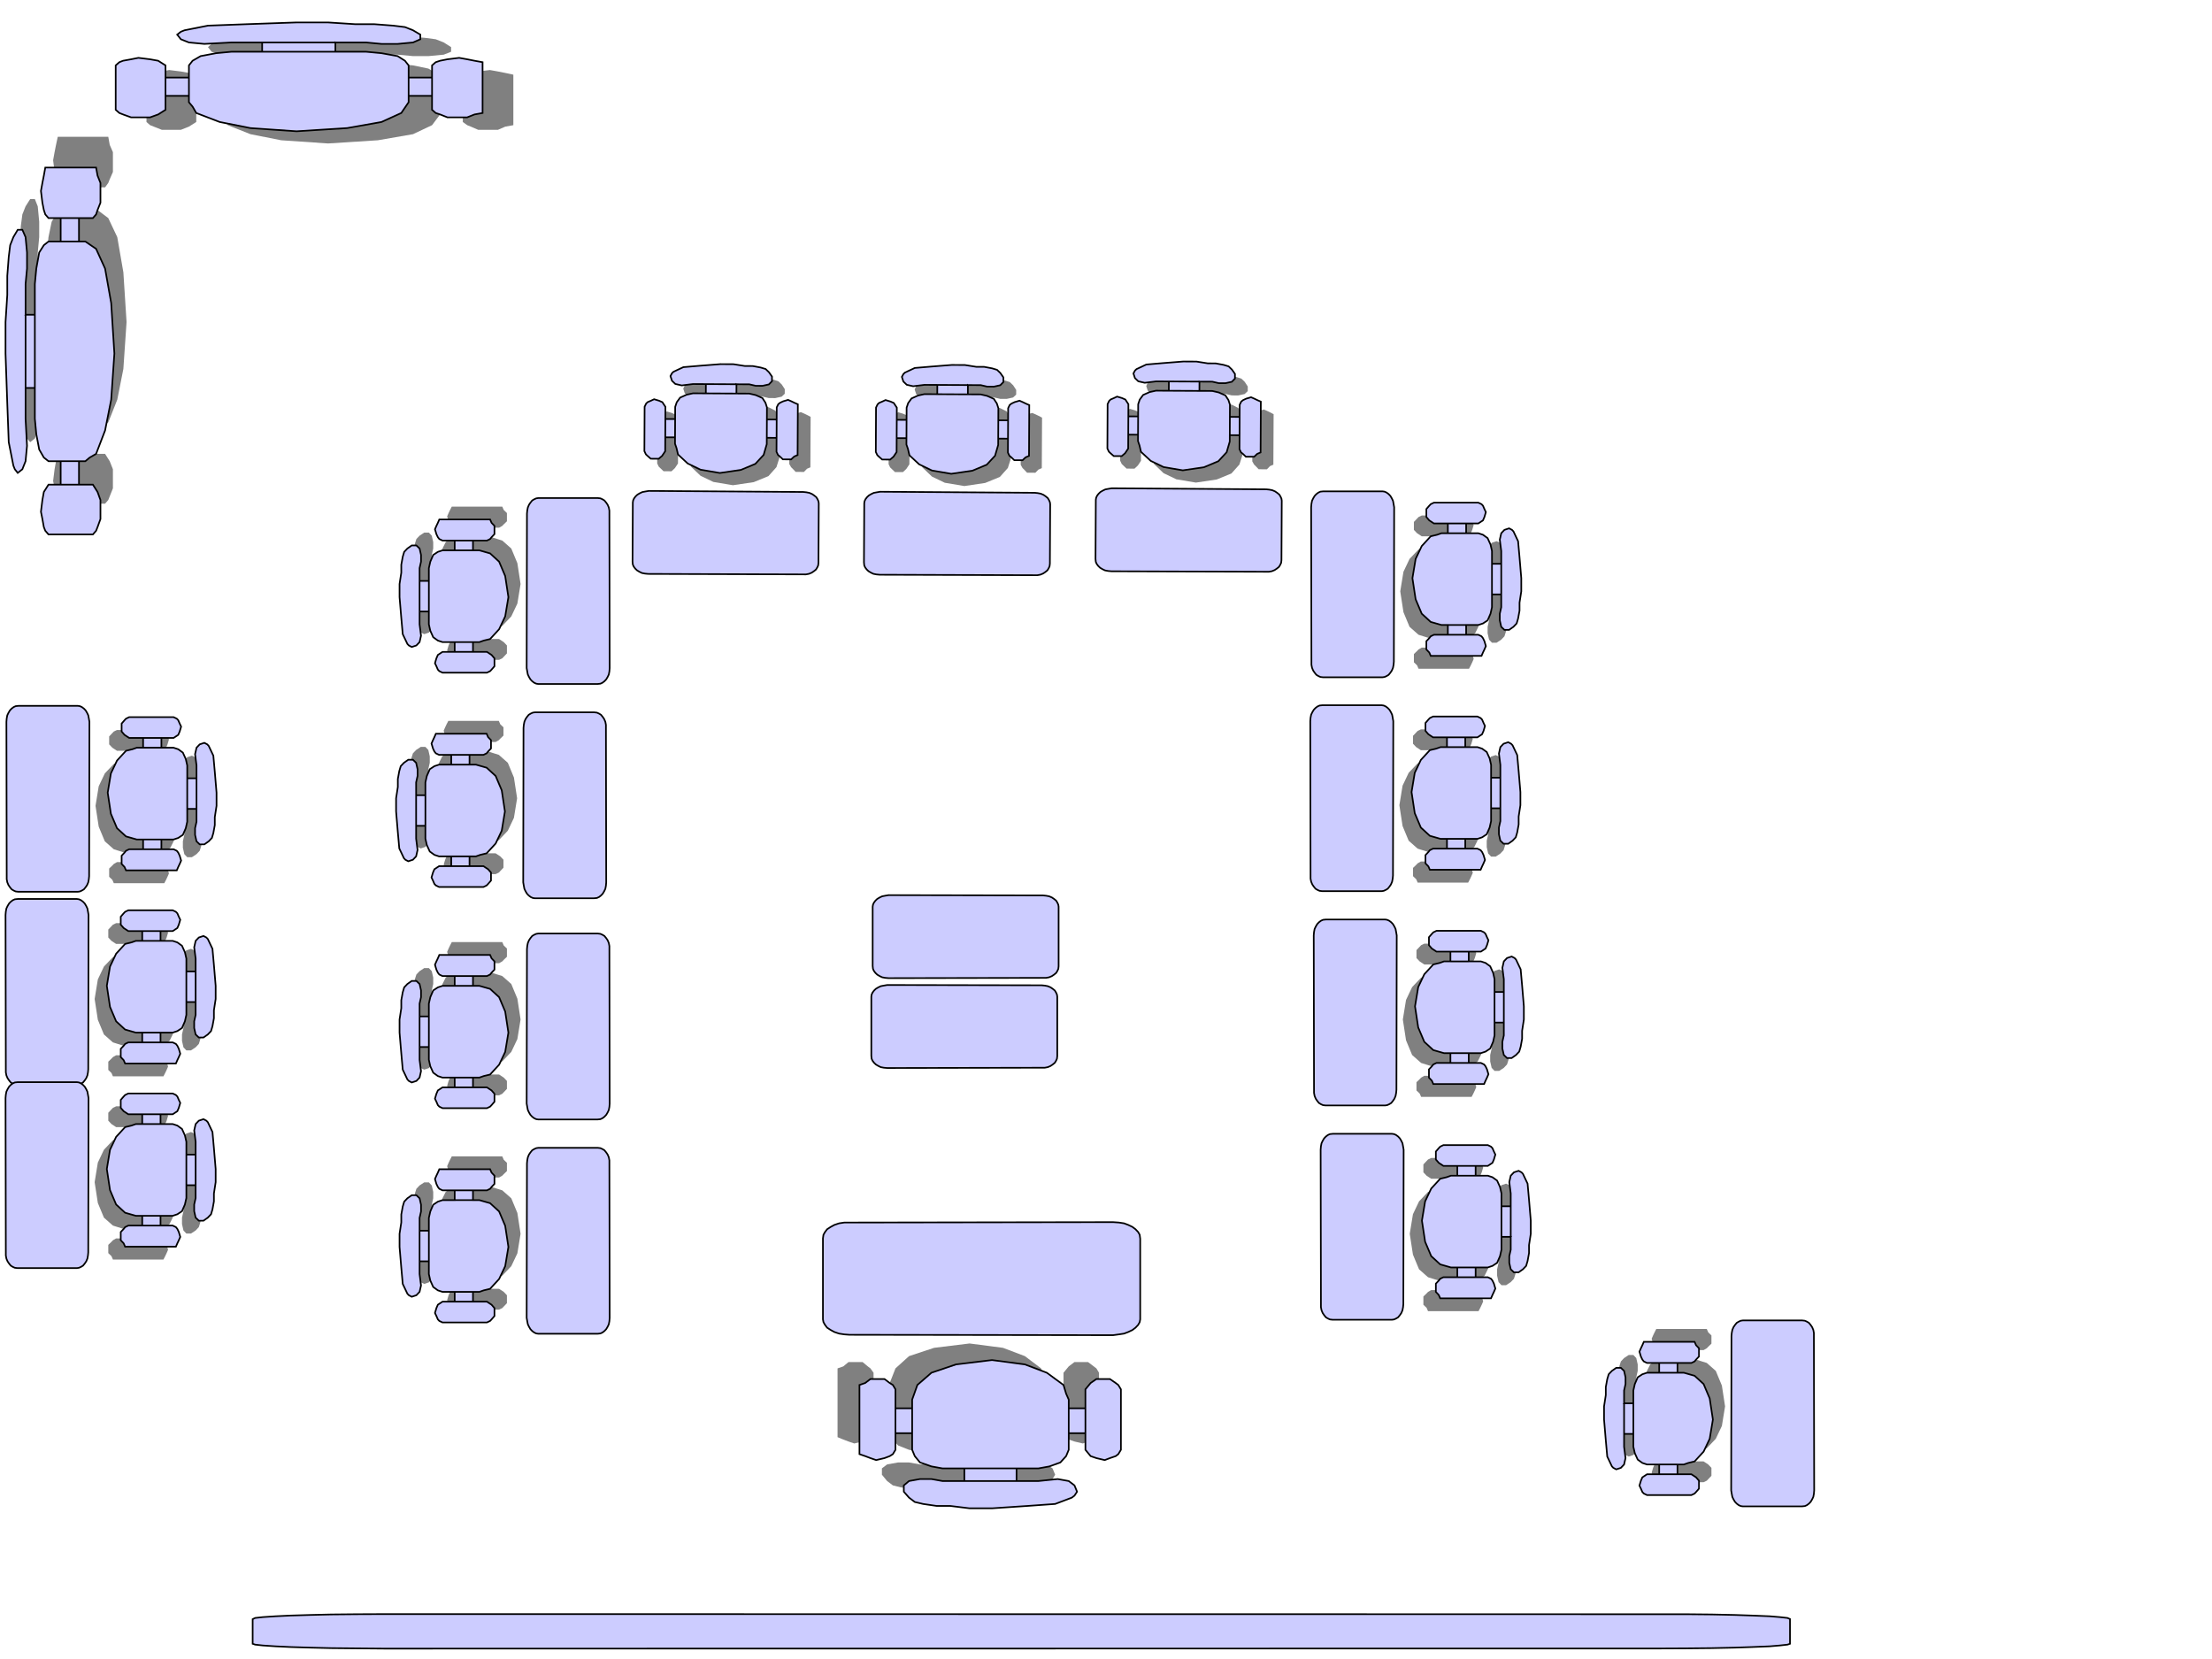 <?xml version="1.0"?><svg width="640" height="480" xmlns="http://www.w3.org/2000/svg">
 <title>Classroom.Arrangement.Kdlp</title>
 <g>
  <title>Layer 1</title>
  <g fill-rule="evenodd" id="svg_13" transform="rotate(90.282 210.043 135.764)">
   <path fill="#808080" class="fil0" d="m188.966,129.127l0,-3.805l0.42,-1.858l0,-1.858l-0.42,-1.858l-0.84,-0.885l-1.344,0l-1.343,0.885l-0.924,0.973l-0.42,1.327l-0.42,2.389l0,2.3l-0.504,3.274l0,3.717l0.504,6.105l0.42,4.69l1.343,2.743l0.42,0.531l0.923,0.443l1.344,-0.443l0.84,-0.973l0.42,-1.858l-0.42,-3.274l0,-3.717l2.687,0l0,3.717l0.42,1.858l0.924,1.858l1.259,0.973l1.344,0.442l3.527,0l0,2.832l-3.527,0l-1.344,0.885l-0.42,0.973l-0.42,1.416l0.42,0.885l0.42,0.973l0.504,0.442l0.84,0.442l3.107,0l9.741,0l0.924,-0.442l0.42,-0.442l0.923,-0.973l0,-0.885l0,-1.416l-0.923,-0.973l-1.344,-0.885l-3.947,0l0,-2.832l1.764,0l1.343,-0.442l1.764,-0.531l2.603,-2.743l1.763,-3.716l0.924,-5.663l-0.924,-6.017l-1.763,-4.247l-2.603,-2.3l-3.107,-0.973l-1.764,0l0,-2.743l3.947,0l0.924,-0.531l0.42,-0.443l0.923,-0.885l0,-1.416l0,-0.973l-0.923,-0.885l-0.42,-0.973l-0.924,0l-9.741,0l-3.107,0l-0.84,0l-0.504,0.973l-0.42,0.885l-0.42,0.973l0.42,1.416l0.42,0.885l0.504,0.443l0.84,0.531l3.527,0l0,2.743l-3.527,0l-1.344,0.531l-1.259,0.885l-0.924,1.858l-0.42,1.858l0,3.805l-2.687,0l0,-0zm10.161,17.697l5.374,0l-5.374,0zm5.374,2.832l-5.374,0l5.374,0zm-5.374,-32.208l5.374,0l-5.374,0zm5.374,2.743l-5.374,0l5.374,0zm-15.535,17.785l0,-8.849l0,8.849zm2.687,-8.849l0,8.849l0,-8.849z" id="svg_14"/>
   <path fill="#ccccff" stroke="#000000" stroke-width="0.472" stroke-miterlimit="4" class="fil1" d="m185.439,132.844l0,-3.716l0.42,-1.858l0,-1.947l-0.42,-1.858l-0.924,-0.885l-1.343,0l-1.26,0.885l-0.924,0.973l-0.42,1.416l-0.42,2.301l0,2.301l-0.504,3.274l0,3.805l0.504,6.017l0.42,4.69l1.343,2.831l0.42,0.443l0.84,0.442l1.343,-0.442l0.924,-0.973l0.42,-1.858l-0.42,-3.274l0,-3.717l2.687,0l0,3.717l0.42,1.858l0.84,1.858l1.344,0.973l1.343,0.443l3.527,0l0,2.832l-3.527,0l-1.343,0.885l-0.42,0.973l-0.42,1.416l0.42,0.885l0.42,0.973l0.42,0.442l0.924,0.443l3.107,0l9.741,0l0.924,-0.443l0.42,-0.442l0.84,-0.973l0,-0.885l0,-1.416l-0.84,-0.973l-1.344,-0.885l-4.031,0l0,-2.832l1.847,0l1.26,-0.443l1.847,-0.442l2.603,-2.832l1.764,-3.716l0.924,-5.574l-0.924,-6.106l-1.764,-4.159l-2.603,-2.389l-3.107,-0.885l-1.847,0l0,-2.831l4.031,0l0.924,-0.443l0.42,-0.531l0.84,-0.885l0,-1.416l0,-0.973l-0.84,-0.885l-0.42,-0.973l-0.924,0l-9.741,0l-3.107,0l-0.924,0l-0.42,0.973l-0.42,0.885l-0.42,0.973l0.42,1.416l0.42,0.885l0.42,0.531l0.924,0.443l3.527,0l0,2.831l-3.527,0l-1.343,0.442l-1.344,0.885l-0.84,1.947l-0.42,1.858l0,3.717l-2.687,0l0,0zm10.161,17.697l5.29,0l-5.29,0zm5.29,2.832l-5.29,0l5.29,0zm-5.29,-32.209l5.29,0l-5.29,0zm5.29,2.831l-5.29,0l5.29,0zm-15.451,17.697l0,-8.849l0,8.849zm2.687,-8.849l0,8.849l0,-8.849z" id="svg_15"/>
   <polygon fill="#ccccff" stroke="#000000" stroke-width="0.472" stroke-miterlimit="4" class="fil1" points="237.754,162.575 238.342,162.309 238.93,161.867 239.434,161.336 239.853,160.628 240.189,159.92 240.357,159.035 240.441,158.062 240.357,113.377 240.357,112.492 240.189,111.608 239.853,110.811 239.434,110.192 238.93,109.573 238.342,109.218 237.754,108.953 236.999,108.865 219.784,108.865 219.197,108.953 218.608,109.218 218.021,109.573 217.516,110.192 217.098,110.811 216.762,111.608 216.594,112.492 216.509,113.377 216.426,158.062 216.594,159.035 216.762,159.92 217.098,160.628 217.516,161.336 218.021,161.867 218.608,162.309 219.197,162.575 219.784,162.663 236.914,162.663 " id="svg_16"/>
  </g>
  <g fill-rule="evenodd" id="svg_89" transform="rotate(180 32.254 231.118)">
   <path fill="#808080" class="fil0" d="m11.177,224.482l0,-3.805l0.42,-1.858l0,-1.858l-0.42,-1.858l-0.84,-0.885l-1.344,0l-1.344,0.885l-0.924,0.973l-0.42,1.327l-0.42,2.389l0,2.3l-0.504,3.274l0,3.717l0.504,6.105l0.42,4.69l1.343,2.743l0.42,0.531l0.923,0.443l1.344,-0.443l0.84,-0.973l0.42,-1.858l-0.42,-3.274l0,-3.717l2.687,0l0,3.717l0.42,1.858l0.924,1.858l1.259,0.973l1.344,0.442l3.527,0l0,2.832l-3.527,0l-1.344,0.885l-0.42,0.973l-0.42,1.416l0.42,0.885l0.42,0.973l0.504,0.442l0.84,0.442l3.107,0l9.741,0l0.924,-0.442l0.42,-0.442l0.923,-0.973l0,-0.885l0,-1.416l-0.923,-0.973l-1.344,-0.885l-3.947,0l0,-2.832l1.764,0l1.343,-0.442l1.764,-0.531l2.603,-2.743l1.763,-3.716l0.924,-5.663l-0.924,-6.017l-1.763,-4.247l-2.603,-2.3l-3.107,-0.973l-1.764,0l0,-2.743l3.947,0l0.924,-0.531l0.42,-0.443l0.923,-0.885l0,-1.416l0,-0.973l-0.923,-0.885l-0.42,-0.973l-0.924,0l-9.741,0l-3.107,0l-0.84,0l-0.504,0.973l-0.42,0.885l-0.42,0.973l0.42,1.416l0.42,0.885l0.504,0.443l0.84,0.531l3.527,0l0,2.743l-3.527,0l-1.344,0.531l-1.259,0.885l-0.924,1.858l-0.42,1.858l0,3.805l-2.687,0l0,-0zm10.161,17.697l5.374,0l-5.374,0zm5.374,2.832l-5.374,0l5.374,0zm-5.374,-32.208l5.374,0l-5.374,0zm5.374,2.743l-5.374,0l5.374,0zm-15.535,17.785l0,-8.849l0,8.849zm2.687,-8.849l0,8.849l0,-8.849z" id="svg_90"/>
   <path fill="#ccccff" stroke="#000000" stroke-width="0.472" stroke-miterlimit="4" class="fil1" d="m7.65,228.198l0,-3.716l0.42,-1.858l0,-1.947l-0.42,-1.858l-0.924,-0.885l-1.343,0l-1.26,0.885l-0.924,0.973l-0.42,1.416l-0.42,2.301l0,2.301l-0.504,3.274l0,3.805l0.504,6.017l0.42,4.69l1.343,2.831l0.42,0.443l0.84,0.442l1.343,-0.442l0.924,-0.973l0.42,-1.858l-0.42,-3.274l0,-3.716l2.687,0l0,3.716l0.42,1.858l0.84,1.858l1.344,0.973l1.343,0.443l3.527,0l0,2.832l-3.527,0l-1.343,0.885l-0.42,0.973l-0.42,1.416l0.42,0.885l0.42,0.973l0.42,0.442l0.924,0.443l3.107,0l9.741,0l0.924,-0.443l0.42,-0.442l0.84,-0.973l0,-0.885l0,-1.416l-0.84,-0.973l-1.344,-0.885l-4.031,0l0,-2.832l1.847,0l1.26,-0.443l1.847,-0.442l2.603,-2.832l1.764,-3.716l0.924,-5.574l-0.924,-6.106l-1.764,-4.159l-2.603,-2.389l-3.107,-0.885l-1.847,0l0,-2.831l4.031,0l0.924,-0.443l0.42,-0.531l0.84,-0.885l0,-1.416l0,-0.973l-0.84,-0.885l-0.42,-0.973l-0.924,0l-9.741,0l-3.107,0l-0.924,0l-0.42,0.973l-0.42,0.885l-0.42,0.973l0.42,1.416l0.42,0.885l0.42,0.531l0.924,0.443l3.527,0l0,2.831l-3.527,0l-1.343,0.442l-1.344,0.885l-0.84,1.947l-0.42,1.858l0,3.717l-2.687,0l0,0zm10.161,17.697l5.29,0l-5.29,0zm5.29,2.832l-5.29,0l5.29,0zm-5.29,-32.209l5.29,0l-5.29,0zm5.29,2.831l-5.29,0l5.29,0zm-15.451,17.697l0,-8.849l0,8.849zm2.687,-8.849l0,8.849l0,-8.849z" id="svg_91"/>
   <polygon fill="#ccccff" stroke="#000000" stroke-width="0.472" stroke-miterlimit="4" class="fil1" points="59.965,257.929 60.553,257.663 61.141,257.221 61.644,256.69 62.064,255.982 62.4,255.274 62.568,254.389 62.652,253.416 62.568,208.731 62.568,207.846 62.4,206.962 62.064,206.165 61.644,205.546 61.141,204.927 60.553,204.572 59.965,204.307 59.209,204.219 41.995,204.219 41.407,204.307 40.819,204.572 40.231,204.927 39.727,205.546 39.308,206.165 38.972,206.962 38.804,207.846 38.72,208.731 38.636,253.416 38.804,254.389 38.972,255.274 39.308,255.982 39.727,256.69 40.231,257.221 40.819,257.663 41.407,257.929 41.995,258.017 59.125,258.017 " id="svg_92"/>
  </g>
  <g fill-rule="evenodd" id="svg_98" transform="rotate(-90 284 395)">
   <path fill="#808080" class="fil0" d="m255.296,383.676l0,-6.492l0.572,-3.171l0,-3.171l-0.572,-3.171l-1.144,-1.51l-1.83,0l-1.83,1.51l-1.258,1.661l-0.572,2.265l-0.572,4.077l0,3.925l-0.686,5.586l0,6.342l0.686,10.418l0.572,8.002l1.83,4.681l0.572,0.906l1.258,0.755l1.83,-0.755l1.144,-1.661l0.572,-3.171l-0.572,-5.586l0,-6.342l3.66,0l0,6.342l0.572,3.171l1.258,3.171l1.715,1.661l1.83,0.755l4.803,0l0,4.832l-4.803,0l-1.83,1.51l-0.572,1.661l-0.572,2.415l0.572,1.51l0.572,1.661l0.686,0.755l1.144,0.755l4.231,0l13.266,0l1.258,-0.755l0.572,-0.755l1.258,-1.661l0,-1.51l0,-2.415l-1.258,-1.661l-1.83,-1.51l-5.375,0l0,-4.832l2.402,0l1.829,-0.755l2.402,-0.906l3.545,-4.681l2.401,-6.341l1.258,-9.663l-1.258,-10.267l-2.401,-7.247l-3.545,-3.925l-4.231,-1.661l-2.402,0l0,-4.681l5.375,0l1.258,-0.906l0.572,-0.755l1.258,-1.51l0,-2.416l0,-1.661l-1.258,-1.51l-0.572,-1.661l-1.258,0l-13.266,0l-4.231,0l-1.144,0l-0.686,1.661l-0.572,1.51l-0.572,1.661l0.572,2.416l0.572,1.51l0.686,0.755l1.144,0.906l4.803,0l0,4.681l-4.803,0l-1.83,0.906l-1.715,1.51l-1.258,3.171l-0.572,3.171l0,6.492l-3.66,0l0,-0zm13.837,30.197l7.319,0l-7.319,0zm7.319,4.832l-7.319,0l7.319,0zm-7.319,-54.959l7.319,0l-7.319,0zm7.319,4.681l-7.319,0l7.319,0zm-21.157,30.348l0,-15.099l0,15.099zm3.66,-15.099l0,15.099l0,-15.099z" id="svg_99"/>
   <path fill="#ccccff" stroke="#000000" stroke-width="0.472" stroke-miterlimit="4" class="fil1" d="m250.492,390.017l0,-6.341l0.572,-3.17l0,-3.322l-0.572,-3.171l-1.258,-1.51l-1.83,0l-1.716,1.51l-1.258,1.661l-0.572,2.415l-0.572,3.926l0,3.926l-0.686,5.586l0,6.493l0.686,10.267l0.572,8.002l1.83,4.831l0.572,0.755l1.143,0.755l1.83,-0.755l1.258,-1.661l0.572,-3.171l-0.572,-5.586l0,-6.342l3.66,0l0,6.342l0.572,3.171l1.144,3.17l1.83,1.661l1.83,0.755l4.803,0l0,4.832l-4.803,0l-1.83,1.51l-0.572,1.66l-0.572,2.416l0.572,1.51l0.572,1.661l0.572,0.755l1.258,0.755l4.231,0l13.266,0l1.258,-0.755l0.572,-0.755l1.144,-1.661l0,-1.51l0,-2.416l-1.144,-1.66l-1.83,-1.51l-5.489,0l0,-4.832l2.516,0l1.716,-0.755l2.516,-0.755l3.545,-4.832l2.402,-6.342l1.258,-9.512l-1.258,-10.418l-2.402,-7.096l-3.545,-4.077l-4.231,-1.51l-2.516,0l0,-4.831l5.489,0l1.258,-0.755l0.572,-0.906l1.144,-1.51l0,-2.416l0,-1.66l-1.144,-1.51l-0.572,-1.661l-1.258,0l-13.266,0l-4.231,0l-1.258,0l-0.572,1.661l-0.572,1.51l-0.572,1.66l0.572,2.416l0.572,1.51l0.572,0.906l1.258,0.755l4.803,0l0,4.831l-4.803,0l-1.83,0.755l-1.83,1.51l-1.144,3.322l-0.572,3.17l0,6.342l-3.66,0l0,0zm13.838,30.197l7.204,0l-7.204,0zm7.204,4.832l-7.204,0l7.204,0zm-7.204,-54.959l7.204,0l-7.204,0zm7.204,4.831l-7.204,0l7.204,0zm-21.042,30.197l0,-15.099l0,15.099zm3.66,-15.099l0,15.099l0,-15.099z" id="svg_100"/>
   <polygon fill="#ccccff" stroke="#000000" stroke-width="0.472" stroke-miterlimit="4" class="fil1" points="321.739,440.749 322.54,440.295 323.34,439.54 324.025,438.634 324.597,437.426 325.055,436.218 325.284,434.708 325.398,433.048 325.284,356.8 325.284,355.29 325.055,353.781 324.597,352.421 324.025,351.365 323.34,350.309 322.54,349.703 321.739,349.251 320.709,349.101 297.266,349.101 296.465,349.251 295.665,349.703 294.864,350.309 294.177,351.365 293.607,352.421 293.149,353.781 292.92,355.29 292.806,356.8 292.692,433.048 292.92,434.708 293.149,436.218 293.607,437.426 294.177,438.634 294.864,439.54 295.665,440.295 296.465,440.749 297.266,440.899 320.595,440.899 " id="svg_101"/>
  </g>
  <g fill-rule="evenodd" transform="rotate(180 32 287)" id="svg_102">
   <path fill="#808080" class="fil0" d="m10.923,280.363l0,-3.805l0.42,-1.858l0,-1.858l-0.42,-1.858l-0.84,-0.885l-1.344,0l-1.344,0.885l-0.924,0.973l-0.42,1.327l-0.42,2.389l0,2.3l-0.504,3.274l0,3.717l0.504,6.105l0.42,4.69l1.343,2.743l0.42,0.531l0.923,0.443l1.344,-0.443l0.84,-0.973l0.42,-1.858l-0.42,-3.274l0,-3.717l2.687,0l0,3.717l0.42,1.858l0.924,1.858l1.259,0.973l1.344,0.442l3.527,0l0,2.832l-3.527,0l-1.344,0.885l-0.42,0.973l-0.42,1.416l0.42,0.885l0.42,0.973l0.504,0.442l0.84,0.442l3.107,0l9.741,0l0.924,-0.442l0.42,-0.442l0.923,-0.973l0,-0.885l0,-1.416l-0.923,-0.973l-1.344,-0.885l-3.947,0l0,-2.832l1.764,0l1.343,-0.442l1.764,-0.531l2.603,-2.743l1.763,-3.716l0.924,-5.663l-0.924,-6.017l-1.763,-4.247l-2.603,-2.3l-3.107,-0.973l-1.764,0l0,-2.743l3.947,0l0.924,-0.531l0.42,-0.443l0.923,-0.885l0,-1.416l0,-0.973l-0.923,-0.885l-0.42,-0.973l-0.924,0l-9.741,0l-3.107,0l-0.84,0l-0.504,0.973l-0.42,0.885l-0.42,0.973l0.42,1.416l0.42,0.885l0.504,0.443l0.84,0.531l3.527,0l0,2.743l-3.527,0l-1.344,0.531l-1.259,0.885l-0.924,1.858l-0.42,1.858l0,3.805l-2.687,0l0,-0zm10.161,17.697l5.374,0l-5.374,0zm5.374,2.832l-5.374,0l5.374,0zm-5.374,-32.208l5.374,0l-5.374,0zm5.374,2.743l-5.374,0l5.374,0zm-15.535,17.785l0,-8.849l0,8.849zm2.687,-8.849l0,8.849l0,-8.849z" id="svg_103"/>
   <path fill="#ccccff" stroke="#000000" stroke-width="0.472" stroke-miterlimit="4" class="fil1" d="m7.396,284.08l0,-3.716l0.42,-1.858l0,-1.947l-0.42,-1.858l-0.924,-0.885l-1.343,0l-1.26,0.885l-0.924,0.973l-0.42,1.416l-0.42,2.301l0,2.301l-0.504,3.274l0,3.805l0.504,6.017l0.42,4.69l1.343,2.831l0.42,0.443l0.84,0.442l1.343,-0.442l0.924,-0.973l0.42,-1.858l-0.42,-3.274l0,-3.716l2.687,0l0,3.716l0.42,1.858l0.84,1.858l1.344,0.973l1.343,0.443l3.527,0l0,2.832l-3.527,0l-1.343,0.885l-0.42,0.973l-0.42,1.416l0.42,0.885l0.42,0.973l0.42,0.442l0.924,0.443l3.107,0l9.741,0l0.924,-0.443l0.42,-0.442l0.84,-0.973l0,-0.885l0,-1.416l-0.84,-0.973l-1.344,-0.885l-4.031,0l0,-2.832l1.847,0l1.26,-0.443l1.847,-0.442l2.603,-2.832l1.764,-3.716l0.924,-5.574l-0.924,-6.106l-1.764,-4.159l-2.603,-2.389l-3.107,-0.885l-1.847,0l0,-2.831l4.031,0l0.924,-0.443l0.42,-0.531l0.84,-0.885l0,-1.416l0,-0.973l-0.84,-0.885l-0.42,-0.973l-0.924,0l-9.741,0l-3.107,0l-0.924,0l-0.42,0.973l-0.42,0.885l-0.42,0.973l0.42,1.416l0.42,0.885l0.42,0.531l0.924,0.443l3.527,0l0,2.831l-3.527,0l-1.343,0.442l-1.344,0.885l-0.84,1.947l-0.42,1.858l0,3.717l-2.687,0l0,0zm10.161,17.697l5.29,0l-5.29,0zm5.29,2.832l-5.29,0l5.29,0zm-5.29,-32.209l5.29,0l-5.29,0zm5.29,2.831l-5.29,0l5.29,0zm-15.451,17.697l0,-8.849l0,8.849zm2.687,-8.849l0,8.849l0,-8.849z" id="svg_104"/>
   <polygon fill="#ccccff" stroke="#000000" stroke-width="0.472" stroke-miterlimit="4" class="fil1" points="59.711,313.811 60.299,313.545 60.887,313.103 61.39,312.572 61.81,311.864 62.146,311.156 62.314,310.271 62.398,309.298 62.314,264.613 62.314,263.728 62.146,262.844 61.81,262.047 61.39,261.428 60.887,260.809 60.299,260.454 59.711,260.189 58.955,260.101 41.741,260.101 41.153,260.189 40.565,260.454 39.977,260.809 39.473,261.428 39.054,262.047 38.718,262.844 38.55,263.728 38.466,264.613 38.382,309.298 38.55,310.271 38.718,311.156 39.054,311.864 39.473,312.572 39.977,313.103 40.565,313.545 41.153,313.811 41.741,313.899 58.871,313.899 " id="svg_105"/>
  </g>
  <g fill-rule="evenodd" transform="rotate(180 32 340)" id="svg_106">
   <path fill="#808080" class="fil0" d="m10.923,333.363l0,-3.805l0.42,-1.858l0,-1.858l-0.42,-1.858l-0.84,-0.885l-1.344,0l-1.344,0.885l-0.924,0.973l-0.42,1.327l-0.42,2.389l0,2.3l-0.504,3.274l0,3.717l0.504,6.105l0.42,4.69l1.343,2.743l0.42,0.531l0.923,0.443l1.344,-0.443l0.84,-0.973l0.42,-1.858l-0.42,-3.274l0,-3.717l2.687,0l0,3.717l0.42,1.858l0.924,1.858l1.259,0.973l1.344,0.442l3.527,0l0,2.832l-3.527,0l-1.344,0.885l-0.42,0.973l-0.42,1.416l0.42,0.885l0.42,0.973l0.504,0.442l0.84,0.442l3.107,0l9.741,0l0.924,-0.442l0.42,-0.442l0.923,-0.973l0,-0.885l0,-1.416l-0.923,-0.973l-1.344,-0.885l-3.947,0l0,-2.832l1.764,0l1.343,-0.442l1.764,-0.531l2.603,-2.743l1.763,-3.716l0.924,-5.663l-0.924,-6.017l-1.763,-4.247l-2.603,-2.3l-3.107,-0.973l-1.764,0l0,-2.743l3.947,0l0.924,-0.531l0.42,-0.443l0.923,-0.885l0,-1.416l0,-0.973l-0.923,-0.885l-0.42,-0.973l-0.924,0l-9.741,0l-3.107,0l-0.84,0l-0.504,0.973l-0.42,0.885l-0.42,0.973l0.42,1.416l0.42,0.885l0.504,0.443l0.84,0.531l3.527,0l0,2.743l-3.527,0l-1.344,0.531l-1.259,0.885l-0.924,1.858l-0.42,1.858l0,3.805l-2.687,0l0,-0zm10.161,17.697l5.374,0l-5.374,0zm5.374,2.832l-5.374,0l5.374,0zm-5.374,-32.208l5.374,0l-5.374,0zm5.374,2.743l-5.374,0l5.374,0zm-15.535,17.785l0,-8.849l0,8.849zm2.687,-8.849l0,8.849l0,-8.849z" id="svg_107"/>
   <path fill="#ccccff" stroke="#000000" stroke-width="0.472" stroke-miterlimit="4" class="fil1" d="m7.396,337.08l0,-3.716l0.42,-1.858l0,-1.947l-0.42,-1.858l-0.924,-0.885l-1.343,0l-1.26,0.885l-0.924,0.973l-0.42,1.416l-0.42,2.301l0,2.301l-0.504,3.274l0,3.805l0.504,6.017l0.42,4.69l1.343,2.831l0.42,0.443l0.84,0.442l1.343,-0.442l0.924,-0.973l0.42,-1.858l-0.42,-3.274l0,-3.716l2.687,0l0,3.716l0.42,1.858l0.84,1.858l1.344,0.973l1.343,0.443l3.527,0l0,2.832l-3.527,0l-1.343,0.885l-0.42,0.973l-0.42,1.416l0.42,0.885l0.42,0.973l0.42,0.442l0.924,0.443l3.107,0l9.741,0l0.924,-0.443l0.42,-0.442l0.84,-0.973l0,-0.885l0,-1.416l-0.84,-0.973l-1.344,-0.885l-4.031,0l0,-2.832l1.847,0l1.26,-0.443l1.847,-0.442l2.603,-2.832l1.764,-3.716l0.924,-5.574l-0.924,-6.106l-1.764,-4.159l-2.603,-2.389l-3.107,-0.885l-1.847,0l0,-2.831l4.031,0l0.924,-0.443l0.42,-0.531l0.84,-0.885l0,-1.416l0,-0.973l-0.84,-0.885l-0.42,-0.973l-0.924,0l-9.741,0l-3.107,0l-0.924,0l-0.42,0.973l-0.42,0.885l-0.42,0.973l0.42,1.416l0.42,0.885l0.42,0.531l0.924,0.443l3.527,0l0,2.831l-3.527,0l-1.343,0.442l-1.344,0.885l-0.84,1.947l-0.42,1.858l0,3.717l-2.687,0l0,0zm10.161,17.697l5.29,0l-5.29,0zm5.29,2.832l-5.29,0l5.29,0zm-5.29,-32.209l5.29,0l-5.29,0zm5.29,2.831l-5.29,0l5.29,0zm-15.451,17.697l0,-8.849l0,8.849zm2.687,-8.849l0,8.849l0,-8.849z" id="svg_108"/>
   <polygon fill="#ccccff" stroke="#000000" stroke-width="0.472" stroke-miterlimit="4" class="fil1" points="59.711,366.811 60.299,366.545 60.887,366.103 61.39,365.572 61.81,364.864 62.146,364.156 62.314,363.271 62.398,362.298 62.314,317.613 62.314,316.728 62.146,315.844 61.81,315.047 61.39,314.428 60.887,313.809 60.299,313.454 59.711,313.189 58.955,313.101 41.741,313.101 41.153,313.189 40.565,313.454 39.977,313.809 39.473,314.428 39.054,315.047 38.718,315.844 38.55,316.728 38.466,317.613 38.382,362.298 38.55,363.271 38.718,364.156 39.054,364.864 39.473,365.572 39.977,366.103 40.565,366.545 41.153,366.811 41.741,366.899 58.871,366.899 " id="svg_109"/>
  </g>
  <g fill-rule="evenodd" id="svg_110">
   <path fill="#808080" class="fil0" d="m124.923,164.363l0,-3.805l0.42,-1.858l0,-1.858l-0.42,-1.858l-0.84,-0.885l-1.344,0l-1.344,0.885l-0.924,0.973l-0.42,1.327l-0.42,2.389l0,2.3l-0.504,3.274l0,3.717l0.504,6.105l0.42,4.69l1.343,2.743l0.42,0.531l0.923,0.443l1.344,-0.443l0.84,-0.973l0.42,-1.858l-0.42,-3.274l0,-3.717l2.687,0l0,3.717l0.42,1.858l0.924,1.858l1.259,0.973l1.344,0.442l3.527,0l0,2.832l-3.527,0l-1.344,0.885l-0.42,0.973l-0.42,1.416l0.42,0.885l0.42,0.973l0.504,0.442l0.84,0.442l3.107,0l9.741,0l0.924,-0.442l0.42,-0.442l0.923,-0.973l0,-0.885l0,-1.416l-0.923,-0.973l-1.344,-0.885l-3.947,0l0,-2.832l1.764,0l1.343,-0.442l1.764,-0.531l2.603,-2.743l1.763,-3.716l0.924,-5.663l-0.924,-6.017l-1.763,-4.247l-2.603,-2.3l-3.107,-0.973l-1.764,0l0,-2.743l3.947,0l0.924,-0.531l0.42,-0.443l0.923,-0.885l0,-1.416l0,-0.973l-0.923,-0.885l-0.42,-0.973l-0.924,0l-9.741,0l-3.107,0l-0.84,0l-0.504,0.973l-0.42,0.885l-0.42,0.973l0.42,1.416l0.42,0.885l0.504,0.443l0.84,0.531l3.527,0l0,2.743l-3.527,0l-1.344,0.531l-1.259,0.885l-0.924,1.858l-0.42,1.858l0,3.805l-2.687,0l0,-0zm10.161,17.697l5.374,0l-5.374,0zm5.374,2.832l-5.374,0l5.374,0zm-5.374,-32.208l5.374,0l-5.374,0zm5.374,2.743l-5.374,0l5.374,0zm-15.535,17.785l0,-8.849l0,8.849zm2.687,-8.849l0,8.849l0,-8.849z" id="svg_111"/>
   <path fill="#ccccff" stroke="#000000" stroke-width="0.472" stroke-miterlimit="4" class="fil1" d="m121.396,168.08l0,-3.716l0.42,-1.858l0,-1.947l-0.42,-1.858l-0.924,-0.885l-1.343,0l-1.26,0.885l-0.924,0.973l-0.42,1.416l-0.42,2.301l0,2.301l-0.504,3.274l0,3.805l0.504,6.017l0.42,4.69l1.343,2.831l0.42,0.443l0.84,0.442l1.343,-0.442l0.924,-0.973l0.42,-1.858l-0.42,-3.274l0,-3.716l2.687,0l0,3.716l0.42,1.858l0.84,1.858l1.344,0.973l1.343,0.443l3.527,0l0,2.832l-3.527,0l-1.343,0.885l-0.42,0.973l-0.42,1.416l0.42,0.885l0.42,0.973l0.42,0.442l0.924,0.443l3.107,0l9.741,0l0.924,-0.443l0.42,-0.442l0.84,-0.973l0,-0.885l0,-1.416l-0.84,-0.973l-1.344,-0.885l-4.031,0l0,-2.832l1.847,0l1.26,-0.443l1.847,-0.442l2.603,-2.832l1.764,-3.716l0.924,-5.574l-0.924,-6.106l-1.764,-4.159l-2.603,-2.389l-3.107,-0.885l-1.847,0l0,-2.831l4.031,0l0.924,-0.443l0.42,-0.531l0.84,-0.885l0,-1.416l0,-0.973l-0.84,-0.885l-0.42,-0.973l-0.924,0l-9.741,0l-3.107,0l-0.924,0l-0.42,0.973l-0.42,0.885l-0.42,0.973l0.42,1.416l0.42,0.885l0.42,0.531l0.924,0.443l3.527,0l0,2.831l-3.527,0l-1.343,0.442l-1.344,0.885l-0.84,1.947l-0.42,1.858l0,3.717l-2.687,0l0,0zm10.161,17.697l5.29,0l-5.29,0zm5.29,2.832l-5.29,0l5.29,0zm-5.29,-32.209l5.29,0l-5.29,0zm5.29,2.831l-5.29,0l5.29,0zm-15.451,17.697l0,-8.849l0,8.849zm2.687,-8.849l0,8.849l0,-8.849z" id="svg_112"/>
   <polygon fill="#ccccff" stroke="#000000" stroke-width="0.472" stroke-miterlimit="4" class="fil1" points="173.711,197.811 174.299,197.545 174.887,197.103 175.39,196.572 175.81,195.864 176.146,195.156 176.314,194.271 176.398,193.298 176.314,148.613 176.314,147.728 176.146,146.844 175.81,146.047 175.39,145.428 174.887,144.809 174.299,144.454 173.711,144.189 172.955,144.101 155.741,144.101 155.153,144.189 154.565,144.454 153.977,144.809 153.473,145.428 153.054,146.047 152.718,146.844 152.55,147.728 152.466,148.613 152.382,193.298 152.55,194.271 152.718,195.156 153.054,195.864 153.473,196.572 153.977,197.103 154.565,197.545 155.153,197.811 155.741,197.899 172.871,197.899 " id="svg_113"/>
  </g>
  <g fill-rule="evenodd" id="svg_114">
   <path fill="#808080" class="fil0" d="m123.923,226.363l0,-3.805l0.42,-1.858l0,-1.858l-0.42,-1.858l-0.84,-0.885l-1.344,0l-1.344,0.885l-0.924,0.973l-0.42,1.327l-0.42,2.389l0,2.3l-0.504,3.274l0,3.717l0.504,6.105l0.42,4.69l1.343,2.743l0.42,0.531l0.923,0.443l1.344,-0.443l0.84,-0.973l0.42,-1.858l-0.42,-3.274l0,-3.717l2.687,0l0,3.717l0.42,1.858l0.924,1.858l1.259,0.973l1.344,0.442l3.527,0l0,2.832l-3.527,0l-1.344,0.885l-0.42,0.973l-0.42,1.416l0.42,0.885l0.42,0.973l0.504,0.442l0.84,0.442l3.107,0l9.741,0l0.924,-0.442l0.42,-0.442l0.923,-0.973l0,-0.885l0,-1.416l-0.923,-0.973l-1.344,-0.885l-3.947,0l0,-2.832l1.764,0l1.343,-0.442l1.764,-0.531l2.603,-2.743l1.763,-3.716l0.924,-5.663l-0.924,-6.017l-1.763,-4.247l-2.603,-2.3l-3.107,-0.973l-1.764,0l0,-2.743l3.947,0l0.924,-0.531l0.42,-0.443l0.923,-0.885l0,-1.416l0,-0.973l-0.923,-0.885l-0.42,-0.973l-0.924,0l-9.741,0l-3.107,0l-0.84,0l-0.504,0.973l-0.42,0.885l-0.42,0.973l0.42,1.416l0.42,0.885l0.504,0.443l0.84,0.531l3.527,0l0,2.743l-3.527,0l-1.344,0.531l-1.259,0.885l-0.924,1.858l-0.42,1.858l0,3.805l-2.687,0l0,-0zm10.161,17.697l5.374,0l-5.374,0zm5.374,2.832l-5.374,0l5.374,0zm-5.374,-32.208l5.374,0l-5.374,0zm5.374,2.743l-5.374,0l5.374,0zm-15.535,17.785l0,-8.849l0,8.849zm2.687,-8.849l0,8.849l0,-8.849z" id="svg_115"/>
   <path fill="#ccccff" stroke="#000000" stroke-width="0.472" stroke-miterlimit="4" class="fil1" d="m120.396,230.08l0,-3.716l0.42,-1.858l0,-1.947l-0.42,-1.858l-0.924,-0.885l-1.343,0l-1.26,0.885l-0.924,0.973l-0.42,1.416l-0.42,2.301l0,2.301l-0.504,3.274l0,3.805l0.504,6.017l0.42,4.69l1.343,2.831l0.42,0.443l0.84,0.442l1.343,-0.442l0.924,-0.973l0.42,-1.858l-0.42,-3.274l0,-3.716l2.687,0l0,3.716l0.42,1.858l0.84,1.858l1.344,0.973l1.343,0.443l3.527,0l0,2.832l-3.527,0l-1.343,0.885l-0.42,0.973l-0.42,1.416l0.42,0.885l0.42,0.973l0.42,0.442l0.924,0.443l3.107,0l9.741,0l0.924,-0.443l0.42,-0.442l0.84,-0.973l0,-0.885l0,-1.416l-0.84,-0.973l-1.344,-0.885l-4.031,0l0,-2.832l1.847,0l1.26,-0.443l1.847,-0.442l2.603,-2.832l1.764,-3.716l0.924,-5.574l-0.924,-6.105l-1.764,-4.159l-2.603,-2.389l-3.107,-0.885l-1.847,0l0,-2.831l4.031,0l0.924,-0.443l0.42,-0.531l0.84,-0.885l0,-1.416l0,-0.973l-0.84,-0.885l-0.42,-0.973l-0.924,0l-9.741,0l-3.107,0l-0.924,0l-0.42,0.973l-0.42,0.885l-0.42,0.973l0.42,1.416l0.42,0.885l0.42,0.531l0.924,0.443l3.527,0l0,2.831l-3.527,0l-1.343,0.442l-1.344,0.885l-0.84,1.947l-0.42,1.858l0,3.717l-2.687,0l0,0zm10.161,17.697l5.29,0l-5.29,0zm5.29,2.832l-5.29,0l5.29,0zm-5.29,-32.209l5.29,0l-5.29,0zm5.29,2.831l-5.29,0l5.29,0zm-15.451,17.697l0,-8.849l0,8.849zm2.687,-8.849l0,8.849l0,-8.849z" id="svg_116"/>
   <polygon fill="#ccccff" stroke="#000000" stroke-width="0.472" stroke-miterlimit="4" class="fil1" points="172.711,259.811 173.299,259.545 173.887,259.103 174.39,258.572 174.81,257.864 175.146,257.156 175.314,256.271 175.398,255.298 175.314,210.613 175.314,209.728 175.146,208.844 174.81,208.047 174.39,207.428 173.887,206.809 173.299,206.454 172.711,206.189 171.955,206.101 154.741,206.101 154.153,206.189 153.565,206.454 152.977,206.809 152.473,207.428 152.054,208.047 151.718,208.844 151.55,209.728 151.466,210.613 151.382,255.298 151.55,256.271 151.718,257.156 152.054,257.864 152.473,258.572 152.977,259.103 153.565,259.545 154.153,259.811 154.741,259.899 171.871,259.899 " id="svg_117"/>
  </g>
  <g fill-rule="evenodd" id="svg_118">
   <path fill="#808080" class="fil0" d="m124.923,290.363l0,-3.805l0.42,-1.858l0,-1.858l-0.42,-1.858l-0.84,-0.885l-1.344,0l-1.344,0.885l-0.924,0.973l-0.42,1.327l-0.42,2.389l0,2.3l-0.504,3.274l0,3.717l0.504,6.105l0.42,4.69l1.343,2.743l0.42,0.531l0.923,0.443l1.344,-0.443l0.84,-0.973l0.42,-1.858l-0.42,-3.274l0,-3.717l2.687,0l0,3.717l0.42,1.858l0.924,1.858l1.259,0.973l1.344,0.442l3.527,0l0,2.832l-3.527,0l-1.344,0.885l-0.42,0.973l-0.42,1.416l0.42,0.885l0.42,0.973l0.504,0.442l0.84,0.442l3.107,0l9.741,0l0.924,-0.442l0.42,-0.442l0.923,-0.973l0,-0.885l0,-1.416l-0.923,-0.973l-1.344,-0.885l-3.947,0l0,-2.832l1.764,0l1.343,-0.442l1.764,-0.531l2.603,-2.743l1.763,-3.716l0.924,-5.663l-0.924,-6.017l-1.763,-4.247l-2.603,-2.3l-3.107,-0.973l-1.764,0l0,-2.743l3.947,0l0.924,-0.531l0.42,-0.443l0.923,-0.885l0,-1.416l0,-0.973l-0.923,-0.885l-0.42,-0.973l-0.924,0l-9.741,0l-3.107,0l-0.84,0l-0.504,0.973l-0.42,0.885l-0.42,0.973l0.42,1.416l0.42,0.885l0.504,0.443l0.84,0.531l3.527,0l0,2.743l-3.527,0l-1.344,0.531l-1.259,0.885l-0.924,1.858l-0.42,1.858l0,3.805l-2.687,0l0,-0zm10.161,17.697l5.374,0l-5.374,0zm5.374,2.832l-5.374,0l5.374,0zm-5.374,-32.208l5.374,0l-5.374,0zm5.374,2.743l-5.374,0l5.374,0zm-15.535,17.785l0,-8.849l0,8.849zm2.687,-8.849l0,8.849l0,-8.849z" id="svg_119"/>
   <path fill="#ccccff" stroke="#000000" stroke-width="0.472" stroke-miterlimit="4" class="fil1" d="m121.396,294.08l0,-3.716l0.42,-1.858l0,-1.947l-0.42,-1.858l-0.924,-0.885l-1.343,0l-1.26,0.885l-0.924,0.973l-0.42,1.416l-0.42,2.301l0,2.301l-0.504,3.274l0,3.805l0.504,6.017l0.42,4.69l1.343,2.831l0.42,0.443l0.84,0.442l1.343,-0.442l0.924,-0.973l0.42,-1.858l-0.42,-3.274l0,-3.716l2.687,0l0,3.716l0.42,1.858l0.84,1.858l1.344,0.973l1.343,0.443l3.527,0l0,2.832l-3.527,0l-1.343,0.885l-0.42,0.973l-0.42,1.416l0.42,0.885l0.42,0.973l0.42,0.442l0.924,0.443l3.107,0l9.741,0l0.924,-0.443l0.42,-0.442l0.84,-0.973l0,-0.885l0,-1.416l-0.84,-0.973l-1.344,-0.885l-4.031,0l0,-2.832l1.847,0l1.26,-0.443l1.847,-0.442l2.603,-2.832l1.764,-3.716l0.924,-5.574l-0.924,-6.105l-1.764,-4.159l-2.603,-2.389l-3.107,-0.885l-1.847,0l0,-2.831l4.031,0l0.924,-0.443l0.42,-0.531l0.84,-0.885l0,-1.416l0,-0.973l-0.84,-0.885l-0.42,-0.973l-0.924,0l-9.741,0l-3.107,0l-0.924,0l-0.42,0.973l-0.42,0.885l-0.42,0.973l0.42,1.416l0.42,0.885l0.42,0.531l0.924,0.443l3.527,0l0,2.831l-3.527,0l-1.343,0.442l-1.344,0.885l-0.84,1.947l-0.42,1.858l0,3.717l-2.687,0l0,0zm10.161,17.697l5.29,0l-5.29,0zm5.29,2.832l-5.29,0l5.29,0zm-5.29,-32.209l5.29,0l-5.29,0zm5.29,2.831l-5.29,0l5.29,0zm-15.451,17.697l0,-8.849l0,8.849zm2.687,-8.849l0,8.849l0,-8.849z" id="svg_120"/>
   <polygon fill="#ccccff" stroke="#000000" stroke-width="0.472" stroke-miterlimit="4" class="fil1" points="173.711,323.811 174.299,323.545 174.887,323.103 175.39,322.572 175.81,321.864 176.146,321.156 176.314,320.271 176.398,319.298 176.314,274.613 176.314,273.728 176.146,272.844 175.81,272.047 175.39,271.428 174.887,270.809 174.299,270.454 173.711,270.189 172.955,270.101 155.741,270.101 155.153,270.189 154.565,270.454 153.977,270.809 153.473,271.428 153.054,272.047 152.718,272.844 152.55,273.728 152.466,274.613 152.382,319.298 152.55,320.271 152.718,321.156 153.054,321.864 153.473,322.572 153.977,323.103 154.565,323.545 155.153,323.811 155.741,323.899 172.871,323.899 " id="svg_121"/>
  </g>
  <g fill-rule="evenodd" id="svg_122">
   <path fill="#808080" class="fil0" d="m124.923,352.363l0,-3.805l0.42,-1.858l0,-1.858l-0.42,-1.858l-0.84,-0.885l-1.344,0l-1.344,0.885l-0.924,0.973l-0.42,1.327l-0.42,2.389l0,2.3l-0.504,3.274l0,3.717l0.504,6.105l0.42,4.69l1.343,2.743l0.42,0.531l0.923,0.443l1.344,-0.443l0.84,-0.973l0.42,-1.858l-0.42,-3.274l0,-3.717l2.687,0l0,3.717l0.42,1.858l0.924,1.858l1.259,0.973l1.344,0.442l3.527,0l0,2.832l-3.527,0l-1.344,0.885l-0.42,0.973l-0.42,1.416l0.42,0.885l0.42,0.973l0.504,0.442l0.84,0.442l3.107,0l9.741,0l0.924,-0.442l0.42,-0.442l0.923,-0.973l0,-0.885l0,-1.416l-0.923,-0.973l-1.344,-0.885l-3.947,0l0,-2.832l1.764,0l1.343,-0.442l1.764,-0.531l2.603,-2.743l1.763,-3.716l0.924,-5.663l-0.924,-6.017l-1.763,-4.247l-2.603,-2.3l-3.107,-0.973l-1.764,0l0,-2.743l3.947,0l0.924,-0.531l0.42,-0.443l0.923,-0.885l0,-1.416l0,-0.973l-0.923,-0.885l-0.42,-0.973l-0.924,0l-9.741,0l-3.107,0l-0.84,0l-0.504,0.973l-0.42,0.885l-0.42,0.973l0.42,1.416l0.42,0.885l0.504,0.443l0.84,0.531l3.527,0l0,2.743l-3.527,0l-1.344,0.531l-1.259,0.885l-0.924,1.858l-0.42,1.858l0,3.805l-2.687,0l0,-0zm10.161,17.697l5.374,0l-5.374,0zm5.374,2.832l-5.374,0l5.374,0zm-5.374,-32.208l5.374,0l-5.374,0zm5.374,2.743l-5.374,0l5.374,0zm-15.535,17.785l0,-8.849l0,8.849zm2.687,-8.849l0,8.849l0,-8.849z" id="svg_123"/>
   <path fill="#ccccff" stroke="#000000" stroke-width="0.472" stroke-miterlimit="4" class="fil1" d="m121.396,356.08l0,-3.716l0.42,-1.858l0,-1.947l-0.42,-1.858l-0.924,-0.885l-1.343,0l-1.26,0.885l-0.924,0.973l-0.42,1.416l-0.42,2.301l0,2.301l-0.504,3.274l0,3.805l0.504,6.017l0.42,4.69l1.343,2.831l0.42,0.443l0.84,0.442l1.343,-0.442l0.924,-0.973l0.42,-1.858l-0.42,-3.274l0,-3.716l2.687,0l0,3.716l0.42,1.858l0.84,1.858l1.344,0.973l1.343,0.443l3.527,0l0,2.832l-3.527,0l-1.343,0.885l-0.42,0.973l-0.42,1.416l0.42,0.885l0.42,0.973l0.42,0.442l0.924,0.443l3.107,0l9.741,0l0.924,-0.443l0.42,-0.442l0.84,-0.973l0,-0.885l0,-1.416l-0.84,-0.973l-1.344,-0.885l-4.031,0l0,-2.832l1.847,0l1.26,-0.443l1.847,-0.442l2.603,-2.832l1.764,-3.716l0.924,-5.574l-0.924,-6.105l-1.764,-4.159l-2.603,-2.389l-3.107,-0.885l-1.847,0l0,-2.831l4.031,0l0.924,-0.443l0.42,-0.531l0.84,-0.885l0,-1.416l0,-0.973l-0.84,-0.885l-0.42,-0.973l-0.924,0l-9.741,0l-3.107,0l-0.924,0l-0.42,0.973l-0.42,0.885l-0.42,0.973l0.42,1.416l0.42,0.885l0.42,0.531l0.924,0.443l3.527,0l0,2.831l-3.527,0l-1.343,0.442l-1.344,0.885l-0.84,1.947l-0.42,1.858l0,3.717l-2.687,0l0,0zm10.161,17.697l5.29,0l-5.29,0zm5.29,2.832l-5.29,0l5.29,0zm-5.29,-32.209l5.29,0l-5.29,0zm5.29,2.831l-5.29,0l5.29,0zm-15.451,17.697l0,-8.849l0,8.849zm2.687,-8.849l0,8.849l0,-8.849z" id="svg_124"/>
   <polygon fill="#ccccff" stroke="#000000" stroke-width="0.472" stroke-miterlimit="4" class="fil1" points="173.711,385.811 174.299,385.545 174.887,385.103 175.39,384.572 175.81,383.864 176.146,383.156 176.314,382.271 176.398,381.298 176.314,336.613 176.314,335.728 176.146,334.844 175.81,334.047 175.39,333.428 174.887,332.809 174.299,332.454 173.711,332.189 172.955,332.101 155.741,332.101 155.153,332.189 154.565,332.454 153.977,332.809 153.473,333.428 153.054,334.047 152.718,334.844 152.55,335.728 152.466,336.613 152.382,381.298 152.55,382.271 152.718,383.156 153.054,383.864 153.473,384.572 153.977,385.103 154.565,385.545 155.153,385.811 155.741,385.899 172.871,385.899 " id="svg_125"/>
  </g>
  <g fill-rule="evenodd" transform="rotate(90.282 277 136)" id="svg_126">
   <path fill="#808080" class="fil0" d="m255.923,129.363l0,-3.805l0.42,-1.858l0,-1.858l-0.42,-1.858l-0.84,-0.885l-1.344,0l-1.343,0.885l-0.924,0.973l-0.42,1.327l-0.42,2.389l0,2.3l-0.504,3.274l0,3.717l0.504,6.105l0.42,4.69l1.343,2.743l0.42,0.531l0.923,0.443l1.344,-0.443l0.84,-0.973l0.42,-1.858l-0.42,-3.274l0,-3.717l2.687,0l0,3.717l0.42,1.858l0.924,1.858l1.259,0.973l1.344,0.442l3.527,0l0,2.832l-3.527,0l-1.344,0.885l-0.42,0.973l-0.42,1.416l0.42,0.885l0.42,0.973l0.504,0.442l0.84,0.442l3.107,0l9.741,0l0.924,-0.442l0.42,-0.442l0.923,-0.973l0,-0.885l0,-1.416l-0.923,-0.973l-1.344,-0.885l-3.947,0l0,-2.832l1.764,0l1.343,-0.442l1.764,-0.531l2.603,-2.743l1.763,-3.716l0.924,-5.663l-0.924,-6.017l-1.763,-4.247l-2.603,-2.3l-3.107,-0.973l-1.764,0l0,-2.743l3.947,0l0.924,-0.531l0.42,-0.443l0.923,-0.885l0,-1.416l0,-0.973l-0.923,-0.885l-0.42,-0.973l-0.924,0l-9.741,0l-3.107,0l-0.84,0l-0.504,0.973l-0.42,0.885l-0.42,0.973l0.42,1.416l0.42,0.885l0.504,0.443l0.84,0.531l3.527,0l0,2.743l-3.527,0l-1.344,0.531l-1.259,0.885l-0.924,1.858l-0.42,1.858l0,3.805l-2.687,0l0,-0zm10.161,17.697l5.374,0l-5.374,0zm5.374,2.832l-5.374,0l5.374,0zm-5.374,-32.208l5.374,0l-5.374,0zm5.374,2.743l-5.374,0l5.374,0zm-15.535,17.785l0,-8.849l0,8.849zm2.687,-8.849l0,8.849l0,-8.849z" id="svg_127"/>
   <path fill="#ccccff" stroke="#000000" stroke-width="0.472" stroke-miterlimit="4" class="fil1" d="m252.396,133.08l0,-3.716l0.42,-1.858l0,-1.947l-0.42,-1.858l-0.924,-0.885l-1.343,0l-1.26,0.885l-0.924,0.973l-0.42,1.416l-0.42,2.301l0,2.301l-0.504,3.274l0,3.805l0.504,6.017l0.42,4.69l1.343,2.831l0.42,0.443l0.84,0.442l1.343,-0.442l0.924,-0.973l0.42,-1.858l-0.42,-3.274l0,-3.717l2.687,0l0,3.717l0.42,1.858l0.84,1.858l1.344,0.973l1.343,0.443l3.527,0l0,2.832l-3.527,0l-1.343,0.885l-0.42,0.973l-0.42,1.416l0.42,0.885l0.42,0.973l0.42,0.442l0.924,0.443l3.107,0l9.741,0l0.924,-0.443l0.42,-0.442l0.84,-0.973l0,-0.885l0,-1.416l-0.84,-0.973l-1.344,-0.885l-4.031,0l0,-2.832l1.847,0l1.26,-0.443l1.847,-0.442l2.603,-2.832l1.764,-3.716l0.924,-5.574l-0.924,-6.106l-1.764,-4.159l-2.603,-2.389l-3.107,-0.885l-1.847,0l0,-2.831l4.031,0l0.924,-0.443l0.42,-0.531l0.84,-0.885l0,-1.416l0,-0.973l-0.84,-0.885l-0.42,-0.973l-0.924,0l-9.741,0l-3.107,0l-0.924,0l-0.42,0.973l-0.42,0.885l-0.42,0.973l0.42,1.416l0.42,0.885l0.42,0.531l0.924,0.443l3.527,0l0,2.831l-3.527,0l-1.343,0.442l-1.344,0.885l-0.84,1.947l-0.42,1.858l0,3.717l-2.687,0l0,0zm10.161,17.697l5.29,0l-5.29,0zm5.29,2.832l-5.29,0l5.29,0zm-5.29,-32.209l5.29,0l-5.29,0zm5.29,2.831l-5.29,0l5.29,0zm-15.451,17.697l0,-8.849l0,8.849zm2.687,-8.849l0,8.849l0,-8.849z" id="svg_128"/>
   <polygon fill="#ccccff" stroke="#000000" stroke-width="0.472" stroke-miterlimit="4" class="fil1" points="304.711,162.811 305.299,162.545 305.887,162.103 306.39,161.572 306.81,160.864 307.146,160.156 307.314,159.271 307.398,158.298 307.314,113.613 307.314,112.728 307.146,111.844 306.81,111.047 306.39,110.428 305.887,109.809 305.299,109.454 304.711,109.189 303.955,109.101 286.741,109.101 286.153,109.189 285.565,109.454 284.977,109.809 284.473,110.428 284.054,111.047 283.718,111.844 283.55,112.728 283.466,113.613 283.382,158.298 283.55,159.271 283.718,160.156 284.054,160.864 284.473,161.572 284.977,162.103 285.565,162.545 286.153,162.811 286.741,162.899 303.871,162.899 " id="svg_129"/>
  </g>
  <g fill-rule="evenodd" transform="rotate(90.282 344 135)" id="svg_130">
   <path fill="#808080" class="fil0" d="m322.923,128.363l0,-3.805l0.42,-1.858l0,-1.858l-0.42,-1.858l-0.84,-0.885l-1.344,0l-1.343,0.885l-0.924,0.973l-0.42,1.327l-0.42,2.389l0,2.3l-0.504,3.274l0,3.717l0.504,6.105l0.42,4.69l1.343,2.743l0.42,0.531l0.923,0.443l1.344,-0.443l0.84,-0.973l0.42,-1.858l-0.42,-3.274l0,-3.717l2.687,0l0,3.717l0.42,1.858l0.924,1.858l1.259,0.973l1.344,0.442l3.527,0l0,2.832l-3.527,0l-1.344,0.885l-0.42,0.973l-0.42,1.416l0.42,0.885l0.42,0.973l0.504,0.442l0.84,0.442l3.107,0l9.741,0l0.924,-0.442l0.42,-0.442l0.923,-0.973l0,-0.885l0,-1.416l-0.923,-0.973l-1.344,-0.885l-3.947,0l0,-2.832l1.764,0l1.343,-0.442l1.764,-0.531l2.603,-2.743l1.763,-3.716l0.924,-5.663l-0.924,-6.017l-1.763,-4.247l-2.603,-2.3l-3.107,-0.973l-1.764,0l0,-2.743l3.947,0l0.924,-0.531l0.42,-0.443l0.923,-0.885l0,-1.416l0,-0.973l-0.923,-0.885l-0.42,-0.973l-0.924,0l-9.741,0l-3.107,0l-0.84,0l-0.504,0.973l-0.42,0.885l-0.42,0.973l0.42,1.416l0.42,0.885l0.504,0.443l0.84,0.531l3.527,0l0,2.743l-3.527,0l-1.344,0.531l-1.259,0.885l-0.924,1.858l-0.42,1.858l0,3.805l-2.687,0l0,-0zm10.161,17.697l5.374,0l-5.374,0zm5.374,2.832l-5.374,0l5.374,0zm-5.374,-32.208l5.374,0l-5.374,0zm5.374,2.743l-5.374,0l5.374,0zm-15.535,17.785l0,-8.849l0,8.849zm2.687,-8.849l0,8.849l0,-8.849z" id="svg_131"/>
   <path fill="#ccccff" stroke="#000000" stroke-width="0.472" stroke-miterlimit="4" class="fil1" d="m319.396,132.08l0,-3.716l0.42,-1.858l0,-1.947l-0.42,-1.858l-0.924,-0.885l-1.343,0l-1.26,0.885l-0.924,0.973l-0.42,1.416l-0.42,2.301l0,2.301l-0.504,3.274l0,3.805l0.504,6.017l0.42,4.69l1.343,2.831l0.42,0.443l0.84,0.442l1.343,-0.442l0.924,-0.973l0.42,-1.858l-0.42,-3.274l0,-3.717l2.687,0l0,3.717l0.42,1.858l0.84,1.858l1.344,0.973l1.343,0.443l3.527,0l0,2.832l-3.527,0l-1.343,0.885l-0.42,0.973l-0.42,1.416l0.42,0.885l0.42,0.973l0.42,0.442l0.924,0.443l3.107,0l9.741,0l0.924,-0.443l0.42,-0.442l0.84,-0.973l0,-0.885l0,-1.416l-0.84,-0.973l-1.344,-0.885l-4.031,0l0,-2.832l1.847,0l1.26,-0.443l1.847,-0.442l2.603,-2.832l1.764,-3.716l0.924,-5.574l-0.924,-6.106l-1.764,-4.159l-2.603,-2.389l-3.107,-0.885l-1.847,0l0,-2.831l4.031,0l0.924,-0.443l0.42,-0.531l0.84,-0.885l0,-1.416l0,-0.973l-0.84,-0.885l-0.42,-0.973l-0.924,0l-9.741,0l-3.107,0l-0.924,0l-0.42,0.973l-0.42,0.885l-0.42,0.973l0.42,1.416l0.42,0.885l0.42,0.531l0.924,0.443l3.527,0l0,2.831l-3.527,0l-1.343,0.442l-1.344,0.885l-0.84,1.947l-0.42,1.858l0,3.717l-2.687,0l0,0zm10.161,17.697l5.29,0l-5.29,0zm5.29,2.832l-5.29,0l5.29,0zm-5.29,-32.209l5.29,0l-5.29,0zm5.29,2.831l-5.29,0l5.29,0zm-15.451,17.697l0,-8.849l0,8.849zm2.687,-8.849l0,8.849l0,-8.849z" id="svg_132"/>
   <polygon fill="#ccccff" stroke="#000000" stroke-width="0.472" stroke-miterlimit="4" class="fil1" points="371.711,161.811 372.299,161.545 372.887,161.103 373.39,160.572 373.81,159.864 374.146,159.156 374.314,158.271 374.398,157.298 374.314,112.613 374.314,111.728 374.146,110.844 373.81,110.047 373.39,109.428 372.887,108.809 372.299,108.454 371.711,108.189 370.955,108.101 353.741,108.101 353.153,108.189 352.565,108.454 351.977,108.809 351.473,109.428 351.054,110.047 350.718,110.844 350.55,111.728 350.466,112.613 350.382,157.298 350.55,158.271 350.718,159.156 351.054,159.864 351.473,160.572 351.977,161.103 352.565,161.545 353.153,161.811 353.741,161.899 370.871,161.899 " id="svg_133"/>
  </g>
  <g fill-rule="evenodd" transform="rotate(180 409.754 169.059)" id="svg_134">
   <path fill="#808080" class="fil0" d="m388.677,162.423l0,-3.805l0.42,-1.858l0,-1.858l-0.42,-1.858l-0.84,-0.885l-1.344,0l-1.344,0.885l-0.924,0.973l-0.42,1.327l-0.42,2.389l0,2.3l-0.504,3.274l0,3.717l0.504,6.105l0.42,4.69l1.343,2.743l0.42,0.531l0.923,0.443l1.344,-0.443l0.84,-0.973l0.42,-1.858l-0.42,-3.274l0,-3.717l2.687,0l0,3.717l0.42,1.858l0.924,1.858l1.259,0.973l1.344,0.442l3.527,0l0,2.832l-3.527,0l-1.344,0.885l-0.42,0.973l-0.42,1.416l0.42,0.885l0.42,0.973l0.504,0.442l0.84,0.442l3.107,0l9.741,0l0.924,-0.442l0.42,-0.442l0.923,-0.973l0,-0.885l0,-1.416l-0.923,-0.973l-1.344,-0.885l-3.947,0l0,-2.832l1.764,0l1.343,-0.442l1.764,-0.531l2.603,-2.743l1.763,-3.716l0.924,-5.663l-0.924,-6.017l-1.763,-4.247l-2.603,-2.3l-3.107,-0.973l-1.764,0l0,-2.743l3.947,0l0.924,-0.531l0.42,-0.443l0.923,-0.885l0,-1.416l0,-0.973l-0.923,-0.885l-0.42,-0.973l-0.924,0l-9.741,0l-3.107,0l-0.84,0l-0.504,0.973l-0.42,0.885l-0.42,0.973l0.42,1.416l0.42,0.885l0.504,0.443l0.84,0.531l3.527,0l0,2.743l-3.527,0l-1.344,0.531l-1.259,0.885l-0.924,1.858l-0.42,1.858l0,3.805l-2.687,0l0,-0zm10.161,17.697l5.374,0l-5.374,0zm5.374,2.832l-5.374,0l5.374,0zm-5.374,-32.208l5.374,0l-5.374,0zm5.374,2.743l-5.374,0l5.374,0zm-15.535,17.785l0,-8.849l0,8.849zm2.687,-8.849l0,8.849l0,-8.849z" id="svg_135"/>
   <path fill="#ccccff" stroke="#000000" stroke-width="0.472" stroke-miterlimit="4" class="fil1" d="m385.15,166.139l0,-3.716l0.42,-1.858l0,-1.947l-0.42,-1.858l-0.924,-0.885l-1.343,0l-1.26,0.885l-0.924,0.973l-0.42,1.416l-0.42,2.301l0,2.301l-0.504,3.274l0,3.805l0.504,6.017l0.42,4.69l1.343,2.831l0.42,0.443l0.84,0.442l1.343,-0.442l0.924,-0.973l0.42,-1.858l-0.42,-3.274l0,-3.716l2.687,0l0,3.716l0.42,1.858l0.84,1.858l1.344,0.973l1.343,0.443l3.527,0l0,2.832l-3.527,0l-1.343,0.885l-0.42,0.973l-0.42,1.416l0.42,0.885l0.42,0.973l0.42,0.442l0.924,0.443l3.107,0l9.741,0l0.924,-0.443l0.42,-0.442l0.84,-0.973l0,-0.885l0,-1.416l-0.84,-0.973l-1.344,-0.885l-4.031,0l0,-2.832l1.847,0l1.26,-0.443l1.847,-0.442l2.603,-2.832l1.764,-3.716l0.924,-5.574l-0.924,-6.106l-1.764,-4.159l-2.603,-2.389l-3.107,-0.885l-1.847,0l0,-2.831l4.031,0l0.924,-0.443l0.42,-0.531l0.84,-0.885l0,-1.416l0,-0.973l-0.84,-0.885l-0.42,-0.973l-0.924,0l-9.741,0l-3.107,0l-0.924,0l-0.42,0.973l-0.42,0.885l-0.42,0.973l0.42,1.416l0.42,0.885l0.42,0.531l0.924,0.443l3.527,0l0,2.831l-3.527,0l-1.343,0.442l-1.344,0.885l-0.84,1.947l-0.42,1.858l0,3.717l-2.687,0l0,0zm10.161,17.697l5.29,0l-5.29,0zm5.29,2.832l-5.29,0l5.29,0zm-5.29,-32.209l5.29,0l-5.29,0zm5.29,2.831l-5.29,0l5.29,0zm-15.451,17.697l0,-8.849l0,8.849zm2.687,-8.849l0,8.849l0,-8.849z" id="svg_136"/>
   <polygon fill="#ccccff" stroke="#000000" stroke-width="0.472" stroke-miterlimit="4" class="fil1" points="437.465,195.87 438.053,195.604 438.641,195.162 439.144,194.631 439.564,193.923 439.9,193.215 440.068,192.33 440.152,191.357 440.068,146.672 440.068,145.787 439.9,144.903 439.564,144.106 439.144,143.487 438.641,142.868 438.053,142.513 437.465,142.248 436.709,142.16 419.495,142.16 418.907,142.248 418.319,142.513 417.731,142.868 417.227,143.487 416.808,144.106 416.472,144.903 416.304,145.787 416.22,146.672 416.136,191.357 416.304,192.33 416.472,193.215 416.808,193.923 417.227,194.631 417.731,195.162 418.319,195.604 418.907,195.87 419.495,195.958 436.625,195.958 " id="svg_137"/>
  </g>
  <g fill-rule="evenodd" transform="rotate(180 409.5 230.941)" id="svg_138">
   <path fill="#808080" class="fil0" d="m388.423,224.304l0,-3.805l0.42,-1.858l0,-1.858l-0.42,-1.858l-0.84,-0.885l-1.344,0l-1.344,0.885l-0.924,0.973l-0.42,1.327l-0.42,2.389l0,2.3l-0.504,3.274l0,3.717l0.504,6.105l0.42,4.69l1.343,2.743l0.42,0.531l0.923,0.443l1.344,-0.443l0.84,-0.973l0.42,-1.858l-0.42,-3.274l0,-3.717l2.687,0l0,3.717l0.42,1.858l0.924,1.858l1.259,0.973l1.344,0.442l3.527,0l0,2.832l-3.527,0l-1.344,0.885l-0.42,0.973l-0.42,1.416l0.42,0.885l0.42,0.973l0.504,0.442l0.84,0.442l3.107,0l9.741,0l0.924,-0.442l0.42,-0.442l0.923,-0.973l0,-0.885l0,-1.416l-0.923,-0.973l-1.344,-0.885l-3.947,0l0,-2.832l1.764,0l1.343,-0.442l1.764,-0.531l2.603,-2.743l1.763,-3.716l0.924,-5.663l-0.924,-6.017l-1.763,-4.247l-2.603,-2.3l-3.107,-0.973l-1.764,0l0,-2.743l3.947,0l0.924,-0.531l0.42,-0.443l0.923,-0.885l0,-1.416l0,-0.973l-0.923,-0.885l-0.42,-0.973l-0.924,0l-9.741,0l-3.107,0l-0.84,0l-0.504,0.973l-0.42,0.885l-0.42,0.973l0.42,1.416l0.42,0.885l0.504,0.443l0.84,0.531l3.527,0l0,2.743l-3.527,0l-1.344,0.531l-1.259,0.885l-0.924,1.858l-0.42,1.858l0,3.805l-2.687,0l0,-0zm10.161,17.697l5.374,0l-5.374,0zm5.374,2.832l-5.374,0l5.374,0zm-5.374,-32.208l5.374,0l-5.374,0zm5.374,2.743l-5.374,0l5.374,0zm-15.535,17.785l0,-8.849l0,8.849zm2.687,-8.849l0,8.849l0,-8.849z" id="svg_139"/>
   <path fill="#ccccff" stroke="#000000" stroke-width="0.472" stroke-miterlimit="4" class="fil1" d="m384.896,228.021l0,-3.716l0.42,-1.858l0,-1.947l-0.42,-1.858l-0.924,-0.885l-1.343,0l-1.26,0.885l-0.924,0.973l-0.42,1.416l-0.42,2.301l0,2.301l-0.504,3.274l0,3.805l0.504,6.017l0.42,4.69l1.343,2.831l0.42,0.443l0.84,0.442l1.343,-0.442l0.924,-0.973l0.42,-1.858l-0.42,-3.274l0,-3.716l2.687,0l0,3.716l0.42,1.858l0.84,1.858l1.344,0.973l1.343,0.443l3.527,0l0,2.832l-3.527,0l-1.343,0.885l-0.42,0.973l-0.42,1.416l0.42,0.885l0.42,0.973l0.42,0.442l0.924,0.443l3.107,0l9.741,0l0.924,-0.443l0.42,-0.442l0.84,-0.973l0,-0.885l0,-1.416l-0.84,-0.973l-1.344,-0.885l-4.031,0l0,-2.832l1.847,0l1.26,-0.443l1.847,-0.442l2.603,-2.832l1.764,-3.716l0.924,-5.574l-0.924,-6.106l-1.764,-4.159l-2.603,-2.389l-3.107,-0.885l-1.847,0l0,-2.831l4.031,0l0.924,-0.443l0.42,-0.531l0.84,-0.885l0,-1.416l0,-0.973l-0.84,-0.885l-0.42,-0.973l-0.924,0l-9.741,0l-3.107,0l-0.924,0l-0.42,0.973l-0.42,0.885l-0.42,0.973l0.42,1.416l0.42,0.885l0.42,0.531l0.924,0.443l3.527,0l0,2.831l-3.527,0l-1.343,0.442l-1.344,0.885l-0.84,1.947l-0.42,1.858l0,3.717l-2.687,0l0,0zm10.161,17.697l5.29,0l-5.29,0zm5.29,2.832l-5.29,0l5.29,0zm-5.29,-32.209l5.29,0l-5.29,0zm5.29,2.831l-5.29,0l5.29,0zm-15.451,17.697l0,-8.849l0,8.849zm2.687,-8.849l0,8.849l0,-8.849z" id="svg_140"/>
   <polygon fill="#ccccff" stroke="#000000" stroke-width="0.472" stroke-miterlimit="4" class="fil1" points="437.211,257.752 437.799,257.486 438.387,257.044 438.89,256.513 439.31,255.805 439.646,255.097 439.814,254.212 439.898,253.239 439.814,208.554 439.814,207.669 439.646,206.785 439.31,205.988 438.89,205.369 438.387,204.75 437.799,204.395 437.211,204.13 436.455,204.042 419.241,204.042 418.653,204.13 418.065,204.395 417.477,204.75 416.973,205.369 416.554,205.988 416.218,206.785 416.05,207.669 415.966,208.554 415.882,253.239 416.05,254.212 416.218,255.097 416.554,255.805 416.973,256.513 417.477,257.044 418.065,257.486 418.653,257.752 419.241,257.84 436.371,257.84 " id="svg_141"/>
  </g>
  <g fill-rule="evenodd" transform="rotate(180 410.5 292.941)" id="svg_142">
   <path fill="#808080" class="fil0" d="m389.423,286.304l0,-3.805l0.42,-1.858l0,-1.858l-0.42,-1.858l-0.84,-0.885l-1.344,0l-1.344,0.885l-0.924,0.973l-0.42,1.327l-0.42,2.389l0,2.3l-0.504,3.274l0,3.717l0.504,6.105l0.42,4.69l1.343,2.743l0.42,0.531l0.923,0.443l1.344,-0.443l0.84,-0.973l0.42,-1.858l-0.42,-3.274l0,-3.717l2.687,0l0,3.717l0.42,1.858l0.924,1.858l1.259,0.973l1.344,0.442l3.527,0l0,2.832l-3.527,0l-1.344,0.885l-0.42,0.973l-0.42,1.416l0.42,0.885l0.42,0.973l0.504,0.442l0.84,0.442l3.107,0l9.741,0l0.924,-0.442l0.42,-0.442l0.923,-0.973l0,-0.885l0,-1.416l-0.923,-0.973l-1.344,-0.885l-3.947,0l0,-2.832l1.764,0l1.343,-0.442l1.764,-0.531l2.603,-2.743l1.763,-3.716l0.924,-5.663l-0.924,-6.017l-1.763,-4.247l-2.603,-2.3l-3.107,-0.973l-1.764,0l0,-2.743l3.947,0l0.924,-0.531l0.42,-0.443l0.923,-0.885l0,-1.416l0,-0.973l-0.923,-0.885l-0.42,-0.973l-0.924,0l-9.741,0l-3.107,0l-0.84,0l-0.504,0.973l-0.42,0.885l-0.42,0.973l0.42,1.416l0.42,0.885l0.504,0.443l0.84,0.531l3.527,0l0,2.743l-3.527,0l-1.344,0.531l-1.259,0.885l-0.924,1.858l-0.42,1.858l0,3.805l-2.687,0l0,-0zm10.161,17.697l5.374,0l-5.374,0zm5.374,2.832l-5.374,0l5.374,0zm-5.374,-32.208l5.374,0l-5.374,0zm5.374,2.743l-5.374,0l5.374,0zm-15.535,17.785l0,-8.849l0,8.849zm2.687,-8.849l0,8.849l0,-8.849z" id="svg_143"/>
   <path fill="#ccccff" stroke="#000000" stroke-width="0.472" stroke-miterlimit="4" class="fil1" d="m385.896,290.021l0,-3.716l0.42,-1.858l0,-1.947l-0.42,-1.858l-0.924,-0.885l-1.343,0l-1.26,0.885l-0.924,0.973l-0.42,1.416l-0.42,2.301l0,2.301l-0.504,3.274l0,3.805l0.504,6.017l0.42,4.69l1.343,2.831l0.42,0.443l0.84,0.442l1.343,-0.442l0.924,-0.973l0.42,-1.858l-0.42,-3.274l0,-3.716l2.687,0l0,3.716l0.42,1.858l0.84,1.858l1.344,0.973l1.343,0.443l3.527,0l0,2.832l-3.527,0l-1.343,0.885l-0.42,0.973l-0.42,1.416l0.42,0.885l0.42,0.973l0.42,0.442l0.924,0.443l3.107,0l9.741,0l0.924,-0.443l0.42,-0.442l0.84,-0.973l0,-0.885l0,-1.416l-0.84,-0.973l-1.344,-0.885l-4.031,0l0,-2.832l1.847,0l1.26,-0.443l1.847,-0.442l2.603,-2.832l1.764,-3.716l0.924,-5.574l-0.924,-6.106l-1.764,-4.159l-2.603,-2.389l-3.107,-0.885l-1.847,0l0,-2.831l4.031,0l0.924,-0.443l0.42,-0.531l0.84,-0.885l0,-1.416l0,-0.973l-0.84,-0.885l-0.42,-0.973l-0.924,0l-9.741,0l-3.107,0l-0.924,0l-0.42,0.973l-0.42,0.885l-0.42,0.973l0.42,1.416l0.42,0.885l0.42,0.531l0.924,0.443l3.527,0l0,2.831l-3.527,0l-1.343,0.442l-1.344,0.885l-0.84,1.947l-0.42,1.858l0,3.717l-2.687,0l0,0zm10.161,17.697l5.29,0l-5.29,0zm5.29,2.832l-5.29,0l5.29,0zm-5.29,-32.209l5.29,0l-5.29,0zm5.29,2.831l-5.29,0l5.29,0zm-15.451,17.697l0,-8.849l0,8.849zm2.687,-8.849l0,8.849l0,-8.849z" id="svg_144"/>
   <polygon fill="#ccccff" stroke="#000000" stroke-width="0.472" stroke-miterlimit="4" class="fil1" points="438.211,319.752 438.799,319.486 439.387,319.044 439.89,318.513 440.31,317.805 440.646,317.097 440.814,316.212 440.898,315.239 440.814,270.554 440.814,269.669 440.646,268.785 440.31,267.988 439.89,267.369 439.387,266.75 438.799,266.395 438.211,266.13 437.455,266.042 420.241,266.042 419.653,266.13 419.065,266.395 418.477,266.75 417.973,267.369 417.554,267.988 417.218,268.785 417.05,269.669 416.966,270.554 416.882,315.239 417.05,316.212 417.218,317.097 417.554,317.805 417.973,318.513 418.477,319.044 419.065,319.486 419.653,319.752 420.241,319.84 437.371,319.84 " id="svg_145"/>
  </g>
  <g fill-rule="evenodd" id="svg_150">
   <path fill="#808080" class="fil0" d="m473.423,402.304l0,-3.805l0.42,-1.858l0,-1.858l-0.42,-1.858l-0.84,-0.885l-1.344,0l-1.344,0.885l-0.924,0.973l-0.42,1.327l-0.42,2.389l0,2.3l-0.504,3.274l0,3.717l0.504,6.105l0.42,4.69l1.343,2.743l0.42,0.531l0.923,0.443l1.344,-0.443l0.84,-0.973l0.42,-1.858l-0.42,-3.274l0,-3.717l2.687,0l0,3.717l0.42,1.858l0.924,1.858l1.259,0.973l1.344,0.442l3.527,0l0,2.832l-3.527,0l-1.344,0.885l-0.42,0.973l-0.42,1.416l0.42,0.885l0.42,0.973l0.504,0.442l0.84,0.442l3.107,0l9.741,0l0.924,-0.442l0.42,-0.442l0.923,-0.973l0,-0.885l0,-1.416l-0.923,-0.973l-1.344,-0.885l-3.947,0l0,-2.832l1.764,0l1.343,-0.442l1.764,-0.531l2.603,-2.743l1.763,-3.716l0.924,-5.663l-0.924,-6.017l-1.763,-4.247l-2.603,-2.3l-3.107,-0.973l-1.764,0l0,-2.743l3.947,0l0.924,-0.531l0.42,-0.443l0.923,-0.885l0,-1.416l0,-0.973l-0.923,-0.885l-0.42,-0.973l-0.924,0l-9.741,0l-3.107,0l-0.84,0l-0.504,0.973l-0.42,0.885l-0.42,0.973l0.42,1.416l0.42,0.885l0.504,0.443l0.84,0.531l3.527,0l0,2.743l-3.527,0l-1.344,0.531l-1.259,0.885l-0.924,1.858l-0.42,1.858l0,3.805l-2.687,0l0,-0zm10.161,17.697l5.375,0l-5.375,0zm5.375,2.832l-5.375,0l5.375,0zm-5.375,-32.208l5.375,0l-5.375,0zm5.375,2.743l-5.375,0l5.375,0zm-15.535,17.785l0,-8.849l0,8.849zm2.687,-8.849l0,8.849l0,-8.849z" id="svg_151"/>
   <path fill="#ccccff" stroke="#000000" stroke-width="0.472" stroke-miterlimit="4" class="fil1" d="m469.896,406.021l0,-3.716l0.42,-1.858l0,-1.947l-0.42,-1.858l-0.924,-0.885l-1.343,0l-1.26,0.885l-0.924,0.973l-0.42,1.416l-0.42,2.301l0,2.301l-0.504,3.274l0,3.805l0.504,6.017l0.42,4.69l1.343,2.831l0.42,0.443l0.84,0.442l1.343,-0.442l0.924,-0.973l0.42,-1.858l-0.42,-3.274l0,-3.716l2.687,0l0,3.716l0.42,1.858l0.84,1.858l1.344,0.973l1.344,0.443l3.527,0l0,2.832l-3.527,0l-1.344,0.885l-0.42,0.973l-0.42,1.416l0.42,0.885l0.42,0.973l0.42,0.442l0.924,0.443l3.107,0l9.741,0l0.924,-0.443l0.42,-0.442l0.84,-0.973l0,-0.885l0,-1.416l-0.84,-0.973l-1.344,-0.885l-4.031,0l0,-2.832l1.847,0l1.26,-0.443l1.847,-0.442l2.603,-2.832l1.764,-3.716l0.924,-5.574l-0.924,-6.106l-1.764,-4.159l-2.603,-2.389l-3.107,-0.885l-1.847,0l0,-2.831l4.031,0l0.924,-0.443l0.42,-0.531l0.84,-0.885l0,-1.416l0,-0.973l-0.84,-0.885l-0.42,-0.973l-0.924,0l-9.741,0l-3.107,0l-0.924,0l-0.42,0.973l-0.42,0.885l-0.42,0.973l0.42,1.416l0.42,0.885l0.42,0.531l0.924,0.443l3.527,0l0,2.831l-3.527,0l-1.344,0.442l-1.344,0.885l-0.84,1.947l-0.42,1.858l0,3.717l-2.687,0l0,0zm10.161,17.697l5.29,0l-5.29,0zm5.29,2.832l-5.29,0l5.29,0zm-5.29,-32.209l5.29,0l-5.29,0zm5.29,2.831l-5.29,0l5.29,0zm-15.451,17.697l0,-8.849l0,8.849zm2.687,-8.849l0,8.849l0,-8.849z" id="svg_152"/>
   <polygon fill="#ccccff" stroke="#000000" stroke-width="0.472" stroke-miterlimit="4" class="fil1" points="522.211,435.752 522.799,435.486 523.387,435.044 523.89,434.513 524.31,433.805 524.646,433.097 524.814,432.212 524.898,431.239 524.814,386.554 524.814,385.669 524.646,384.785 524.31,383.988 523.89,383.369 523.387,382.75 522.799,382.395 522.211,382.13 521.455,382.042 504.241,382.042 503.653,382.13 503.065,382.395 502.477,382.75 501.973,383.369 501.554,383.988 501.218,384.785 501.05,385.669 500.966,386.554 500.882,431.239 501.05,432.212 501.218,433.097 501.554,433.805 501.973,434.513 502.477,435.044 503.065,435.486 503.653,435.752 504.241,435.84 521.371,435.84 " id="svg_153"/>
  </g>
  <g fill-rule="evenodd" transform="rotate(180 412.5 354.941)" id="svg_154">
   <path fill="#808080" class="fil0" d="m391.423,348.304l0,-3.805l0.42,-1.858l0,-1.858l-0.42,-1.858l-0.84,-0.885l-1.344,0l-1.344,0.885l-0.924,0.973l-0.42,1.327l-0.42,2.389l0,2.3l-0.504,3.274l0,3.717l0.504,6.105l0.42,4.69l1.343,2.743l0.42,0.531l0.923,0.443l1.344,-0.443l0.84,-0.973l0.42,-1.858l-0.42,-3.274l0,-3.717l2.687,0l0,3.717l0.42,1.858l0.924,1.858l1.259,0.973l1.344,0.442l3.527,0l0,2.832l-3.527,0l-1.344,0.885l-0.42,0.973l-0.42,1.416l0.42,0.885l0.42,0.973l0.504,0.442l0.84,0.442l3.107,0l9.741,0l0.924,-0.442l0.42,-0.442l0.923,-0.973l0,-0.885l0,-1.416l-0.923,-0.973l-1.344,-0.885l-3.947,0l0,-2.832l1.764,0l1.343,-0.442l1.764,-0.531l2.603,-2.743l1.763,-3.716l0.924,-5.663l-0.924,-6.017l-1.763,-4.247l-2.603,-2.3l-3.107,-0.973l-1.764,0l0,-2.743l3.947,0l0.924,-0.531l0.42,-0.443l0.923,-0.885l0,-1.416l0,-0.973l-0.923,-0.885l-0.42,-0.973l-0.924,0l-9.741,0l-3.107,0l-0.84,0l-0.504,0.973l-0.42,0.885l-0.42,0.973l0.42,1.416l0.42,0.885l0.504,0.443l0.84,0.531l3.527,0l0,2.743l-3.527,0l-1.344,0.531l-1.259,0.885l-0.924,1.858l-0.42,1.858l0,3.805l-2.687,0l0,-0zm10.161,17.697l5.375,0l-5.375,0zm5.375,2.832l-5.375,0l5.375,0zm-5.375,-32.208l5.375,0l-5.375,0zm5.375,2.743l-5.375,0l5.375,0zm-15.535,17.785l0,-8.849l0,8.849zm2.687,-8.849l0,8.849l0,-8.849z" id="svg_155"/>
   <path fill="#ccccff" stroke="#000000" stroke-width="0.472" stroke-miterlimit="4" class="fil1" d="m387.896,352.021l0,-3.716l0.42,-1.858l0,-1.947l-0.42,-1.858l-0.924,-0.885l-1.343,0l-1.26,0.885l-0.924,0.973l-0.42,1.416l-0.42,2.301l0,2.301l-0.504,3.274l0,3.805l0.504,6.017l0.42,4.69l1.343,2.831l0.42,0.443l0.84,0.442l1.343,-0.442l0.924,-0.973l0.42,-1.858l-0.42,-3.274l0,-3.716l2.687,0l0,3.716l0.42,1.858l0.84,1.858l1.344,0.973l1.344,0.443l3.527,0l0,2.832l-3.527,0l-1.344,0.885l-0.42,0.973l-0.42,1.416l0.42,0.885l0.42,0.973l0.42,0.442l0.924,0.443l3.107,0l9.741,0l0.924,-0.443l0.42,-0.442l0.84,-0.973l0,-0.885l0,-1.416l-0.84,-0.973l-1.344,-0.885l-4.031,0l0,-2.832l1.847,0l1.26,-0.443l1.847,-0.442l2.603,-2.832l1.764,-3.716l0.924,-5.574l-0.924,-6.106l-1.764,-4.159l-2.603,-2.389l-3.107,-0.885l-1.847,0l0,-2.831l4.031,0l0.924,-0.443l0.42,-0.531l0.84,-0.885l0,-1.416l0,-0.973l-0.84,-0.885l-0.42,-0.973l-0.924,0l-9.741,0l-3.107,0l-0.924,0l-0.42,0.973l-0.42,0.885l-0.42,0.973l0.42,1.416l0.42,0.885l0.42,0.531l0.924,0.443l3.527,0l0,2.831l-3.527,0l-1.344,0.442l-1.344,0.885l-0.84,1.947l-0.42,1.858l0,3.717l-2.687,0l0,0zm10.161,17.697l5.29,0l-5.29,0zm5.29,2.832l-5.29,0l5.29,0zm-5.29,-32.209l5.29,0l-5.29,0zm5.29,2.831l-5.29,0l5.29,0zm-15.451,17.697l0,-8.849l0,8.849zm2.687,-8.849l0,8.849l0,-8.849z" id="svg_156"/>
   <polygon fill="#ccccff" stroke="#000000" stroke-width="0.472" stroke-miterlimit="4" class="fil1" points="440.211,381.752 440.799,381.486 441.387,381.044 441.89,380.513 442.31,379.805 442.646,379.097 442.814,378.212 442.898,377.239 442.814,332.554 442.814,331.669 442.646,330.785 442.31,329.988 441.89,329.369 441.387,328.75 440.799,328.395 440.211,328.13 439.455,328.042 422.241,328.042 421.653,328.13 421.065,328.395 420.477,328.75 419.973,329.369 419.554,329.988 419.218,330.785 419.05,331.669 418.966,332.554 418.882,377.239 419.05,378.212 419.218,379.097 419.554,379.805 419.973,380.513 420.477,381.044 421.065,381.486 421.653,381.752 422.241,381.84 439.371,381.84 " id="svg_157"/>
  </g>
  <g id="svg_162">
   <path fill="#808080" class="fil0" d="m10.923,82.164l0,-9.11l0.42,-4.449l0,-4.45l-0.42,-4.449l-0.84,-2.119l-1.344,0l-1.344,2.119l-0.924,2.331l-0.42,3.178l-0.42,5.721l0,5.508l-0.504,7.839l0,8.899l0.504,14.619l0.42,11.229l1.343,6.569l0.42,1.271l0.923,1.06l1.344,-1.06l0.84,-2.331l0.42,-4.449l-0.42,-7.839l0,-8.899l2.687,0l0,8.899l0.42,4.449l0.924,4.449l1.259,2.331l1.344,1.059l3.527,0l0,6.78l-3.527,0l-1.344,2.119l-0.42,2.331l-0.42,3.389l0.42,2.119l0.42,2.331l0.504,1.059l0.84,1.059l3.107,0l9.741,0l0.924,-1.059l0.42,-1.059l0.923,-2.331l0,-2.119l0,-3.389l-0.923,-2.331l-1.344,-2.119l-3.947,0l0,-6.78l1.764,0l1.343,-1.059l1.764,-1.272l2.603,-6.568l1.763,-8.898l0.924,-13.56l-0.924,-14.407l-1.763,-10.17l-2.603,-5.508l-3.107,-2.331l-1.764,0l0,-6.568l3.947,0l0.924,-1.271l0.42,-1.06l0.923,-2.119l0,-3.39l0,-2.331l-0.923,-2.119l-0.42,-2.331l-0.924,0l-9.741,0l-3.107,0l-0.84,0l-0.504,2.331l-0.42,2.119l-0.42,2.331l0.42,3.39l0.42,2.119l0.504,1.06l0.84,1.271l3.527,0l0,6.568l-3.527,0l-1.344,1.271l-1.259,2.119l-0.924,4.449l-0.42,4.449l0,9.11l-2.687,0l0,-0zm10.161,42.375l5.375,0l-5.375,0zm5.375,6.78l-5.375,0l5.375,0zm-5.375,-77.122l5.375,0l-5.375,0zm5.375,6.568l-5.375,0l5.375,0zm-15.535,42.586l0,-21.188l0,21.188zm2.687,-21.188l0,21.188l0,-21.188z" id="svg_159"/>
   <path fill="#ccccff" stroke="#000000" stroke-width="0.472" stroke-miterlimit="4" class="fil1" d="m7.396,91.063l0,-8.899l0.42,-4.449l0,-4.661l-0.42,-4.449l-0.924,-2.119l-1.343,0l-1.26,2.119l-0.924,2.331l-0.42,3.39l-0.42,5.509l0,5.509l-0.504,7.839l0,9.111l0.504,14.407l0.42,11.23l1.343,6.779l0.42,1.06l0.84,1.059l1.343,-1.059l0.924,-2.331l0.42,-4.449l-0.42,-7.839l0,-8.899l2.687,0l0,8.899l0.42,4.45l0.84,4.448l1.344,2.331l1.344,1.06l3.527,0l0,6.78l-3.527,0l-1.344,2.119l-0.42,2.33l-0.42,3.39l0.42,2.119l0.42,2.331l0.42,1.059l0.924,1.06l3.107,0l9.741,0l0.924,-1.06l0.42,-1.059l0.84,-2.331l0,-2.119l0,-3.39l-0.84,-2.33l-1.344,-2.119l-4.031,0l0,-6.78l1.847,0l1.26,-1.06l1.847,-1.059l2.603,-6.78l1.764,-8.899l0.924,-13.347l-0.924,-14.619l-1.764,-9.958l-2.603,-5.721l-3.107,-2.119l-1.847,0l0,-6.78l4.031,0l0.924,-1.06l0.42,-1.271l0.84,-2.118l0,-3.391l0,-2.33l-0.84,-2.119l-0.42,-2.331l-0.924,0l-9.741,0l-3.107,0l-0.924,0l-0.42,2.331l-0.42,2.119l-0.42,2.33l0.42,3.391l0.42,2.118l0.42,1.271l0.924,1.06l3.527,0l0,6.78l-3.527,0l-1.344,1.06l-1.344,2.119l-0.84,4.662l-0.42,4.448l0,8.899l-2.687,0l0,0l0,0zm10.161,42.375l5.29,0l-5.29,0zm5.29,6.78l-5.29,0l5.29,0zm-5.29,-77.122l5.29,0l-5.29,0zm5.29,6.779l-5.29,0l5.29,0zm-15.451,42.375l0,-21.187l0,21.187zm2.687,-21.187l0,21.187l0,-21.187z" id="svg_160"/>
  </g>
  <g id="svg_163" transform="rotate(90 91 24)">
   <path fill="#808080" class="fil0" d="m82.813,9.062l0,-9.11l0.42,-4.45l0,-4.45l-0.42,-4.449l-0.84,-2.119l-1.344,0l-1.344,2.119l-0.924,2.331l-0.42,3.178l-0.42,5.721l0,5.508l-0.504,7.839l0,8.899l0.504,14.619l0.42,11.229l1.343,6.569l0.42,1.271l0.923,1.06l1.344,-1.06l0.84,-2.331l0.42,-4.449l-0.42,-7.839l0,-8.899l2.687,0l0,8.899l0.42,4.449l0.924,4.449l1.259,2.331l1.344,1.059l3.527,0l0,6.78l-3.527,0l-1.344,2.119l-0.42,2.331l-0.42,3.389l0.42,2.119l0.42,2.331l0.504,1.059l0.84,1.059l3.107,0l9.741,0l0.924,-1.059l0.42,-1.059l0.923,-2.331l0,-2.119l0,-3.389l-0.923,-2.331l-1.344,-2.119l-3.947,0l0,-6.78l1.764,0l1.343,-1.059l1.764,-1.272l2.603,-6.568l1.763,-8.898l0.924,-13.56l-0.924,-14.407l-1.763,-10.17l-2.603,-5.508l-3.107,-2.331l-1.764,0l0,-6.568l3.947,0l0.924,-1.271l0.42,-1.06l0.923,-2.119l0,-3.39l0,-2.331l-0.923,-2.119l-0.42,-2.331l-0.924,0l-9.741,0l-3.107,0l-0.84,0l-0.504,2.331l-0.42,2.119l-0.42,2.331l0.42,3.39l0.42,2.119l0.504,1.06l0.84,1.271l3.527,0l0,6.568l-3.527,0l-1.344,1.271l-1.259,2.119l-0.924,4.449l-0.42,4.45l0,9.11l-2.687,0l0,-0zm10.161,42.375l5.375,0l-5.375,0zm5.375,6.78l-5.375,0l5.375,0zm-5.375,-77.122l5.375,0l-5.375,0zm5.375,6.568l-5.375,0l5.375,0zm-15.535,42.586l0,-21.188l0,21.188zm2.687,-21.188l0,21.188l0,-21.188z" id="svg_164"/>
   <path fill="#ccccff" stroke="#000000" stroke-width="0.472" stroke-miterlimit="4" class="fil1" d="m79.286,17.961l0,-8.899l0.42,-4.449l0,-4.661l-0.42,-4.449l-0.924,-2.119l-1.343,0l-1.26,2.119l-0.924,2.331l-0.42,3.39l-0.42,5.509l0,5.509l-0.504,7.839l0,9.111l0.504,14.407l0.42,11.23l1.343,6.779l0.42,1.06l0.84,1.059l1.343,-1.059l0.924,-2.331l0.42,-4.449l-0.42,-7.839l0,-8.899l2.687,0l0,8.899l0.42,4.45l0.84,4.448l1.344,2.331l1.344,1.06l3.527,0l0,6.78l-3.527,0l-1.344,2.119l-0.42,2.33l-0.42,3.39l0.42,2.119l0.42,2.331l0.42,1.059l0.924,1.06l3.107,0l9.741,0l0.924,-1.06l0.42,-1.059l0.84,-2.331l0,-2.119l0,-3.39l-0.84,-2.33l-1.344,-2.119l-4.031,0l0,-6.78l1.847,0l1.26,-1.06l1.847,-1.059l2.603,-6.78l1.764,-8.899l0.924,-13.347l-0.924,-14.619l-1.764,-9.958l-2.603,-5.721l-3.107,-2.119l-1.847,0l0,-6.78l4.031,0l0.924,-1.06l0.42,-1.271l0.84,-2.118l0,-3.391l0,-2.33l-0.84,-2.119l-0.42,-2.331l-0.924,0l-9.741,0l-3.107,0l-0.924,0l-0.42,2.331l-0.42,2.119l-0.42,2.33l0.42,3.391l0.42,2.118l0.42,1.271l0.924,1.06l3.527,0l0,6.78l-3.527,0l-1.344,1.06l-1.344,2.119l-0.84,4.662l-0.42,4.448l0,8.899l-2.687,0l0,0l0,-0zm10.161,42.375l5.29,0l-5.29,0zm5.29,6.78l-5.29,0l5.29,0zm-5.29,-77.122l5.29,0l-5.29,0zm5.29,6.779l-5.29,0l5.29,0zm-15.451,42.375l0,-21.187l0,21.187zm2.687,-21.187l0,21.187l0,-21.187z" id="svg_165"/>
  </g>
  <polygon fill="#ccccff" stroke="#000000" stroke-width="0.472" stroke-miterlimit="4" class="fil1" points="288.711 297.811 289.299 297.545 289.887 297.103 290.39 296.572 290.81 295.864 291.146 295.156 291.314 294.271 291.398 293.298 291.314 248.613 291.314 247.728 291.146 246.844 290.81 246.047 290.39 245.428 289.887 244.809 289.299 244.454 288.711 244.189 287.955 244.101 270.741 244.101 270.153 244.189 269.565 244.454 268.977 244.809 268.473 245.428 268.054 246.047 267.718 246.844 267.55 247.728 267.466 248.613 267.382 293.298 267.55 294.271 267.718 295.156 268.054 295.864 268.473 296.572 268.977 297.103 269.565 297.545 270.153 297.811 270.741 297.899 287.871 297.899" id="svg_169" transform="rotate(90 279.39 271)"/>
  <polygon fill="#ccccff" stroke="#000000" stroke-width="0.472" stroke-miterlimit="4" class="fil1" points="288.321 323.811 288.909 323.545 289.497 323.103 290 322.572 290.42 321.864 290.756 321.156 290.924 320.271 291.008 319.298 290.924 274.613 290.924 273.728 290.756 272.844 290.42 272.047 290 271.428 289.497 270.809 288.909 270.454 288.321 270.189 287.565 270.101 270.351 270.101 269.763 270.189 269.175 270.454 268.587 270.809 268.083 271.428 267.664 272.047 267.328 272.844 267.16 273.728 267.076 274.613 266.992 319.298 267.16 320.271 267.328 321.156 267.664 321.864 268.083 322.572 268.587 323.103 269.175 323.545 269.763 323.811 270.351 323.899 287.481 323.899" transform="rotate(90 279 297)" id="svg_170"/>
  <polygon id="svg_1" fill="#ccccff" stroke="#000000" stroke-width="0.472" stroke-miterlimit="4" class="fil1" points="291.625 693.672 291.381 691.472 291.136 687.818 290.927 683.427 290.753 677.574 290.613 671.72 290.543 664.403 290.508 656.358 290.543 286.906 290.543 279.588 290.613 272.28 290.753 265.69 290.927 260.572 291.136 255.455 291.381 252.519 291.625 250.328 291.939 249.601 299.096 249.601 299.34 250.328 299.584 252.519 299.829 255.455 300.038 260.572 300.213 265.69 300.352 272.28 300.422 279.588 300.457 286.906 300.492 656.358 300.422 664.403 300.352 671.72 300.213 677.574 300.038 683.427 299.829 687.818 299.584 691.472 299.34 693.672 299.096 694.399 291.974 694.399" transform="rotate(90 295.5 472)"/>
 </g>
</svg>
